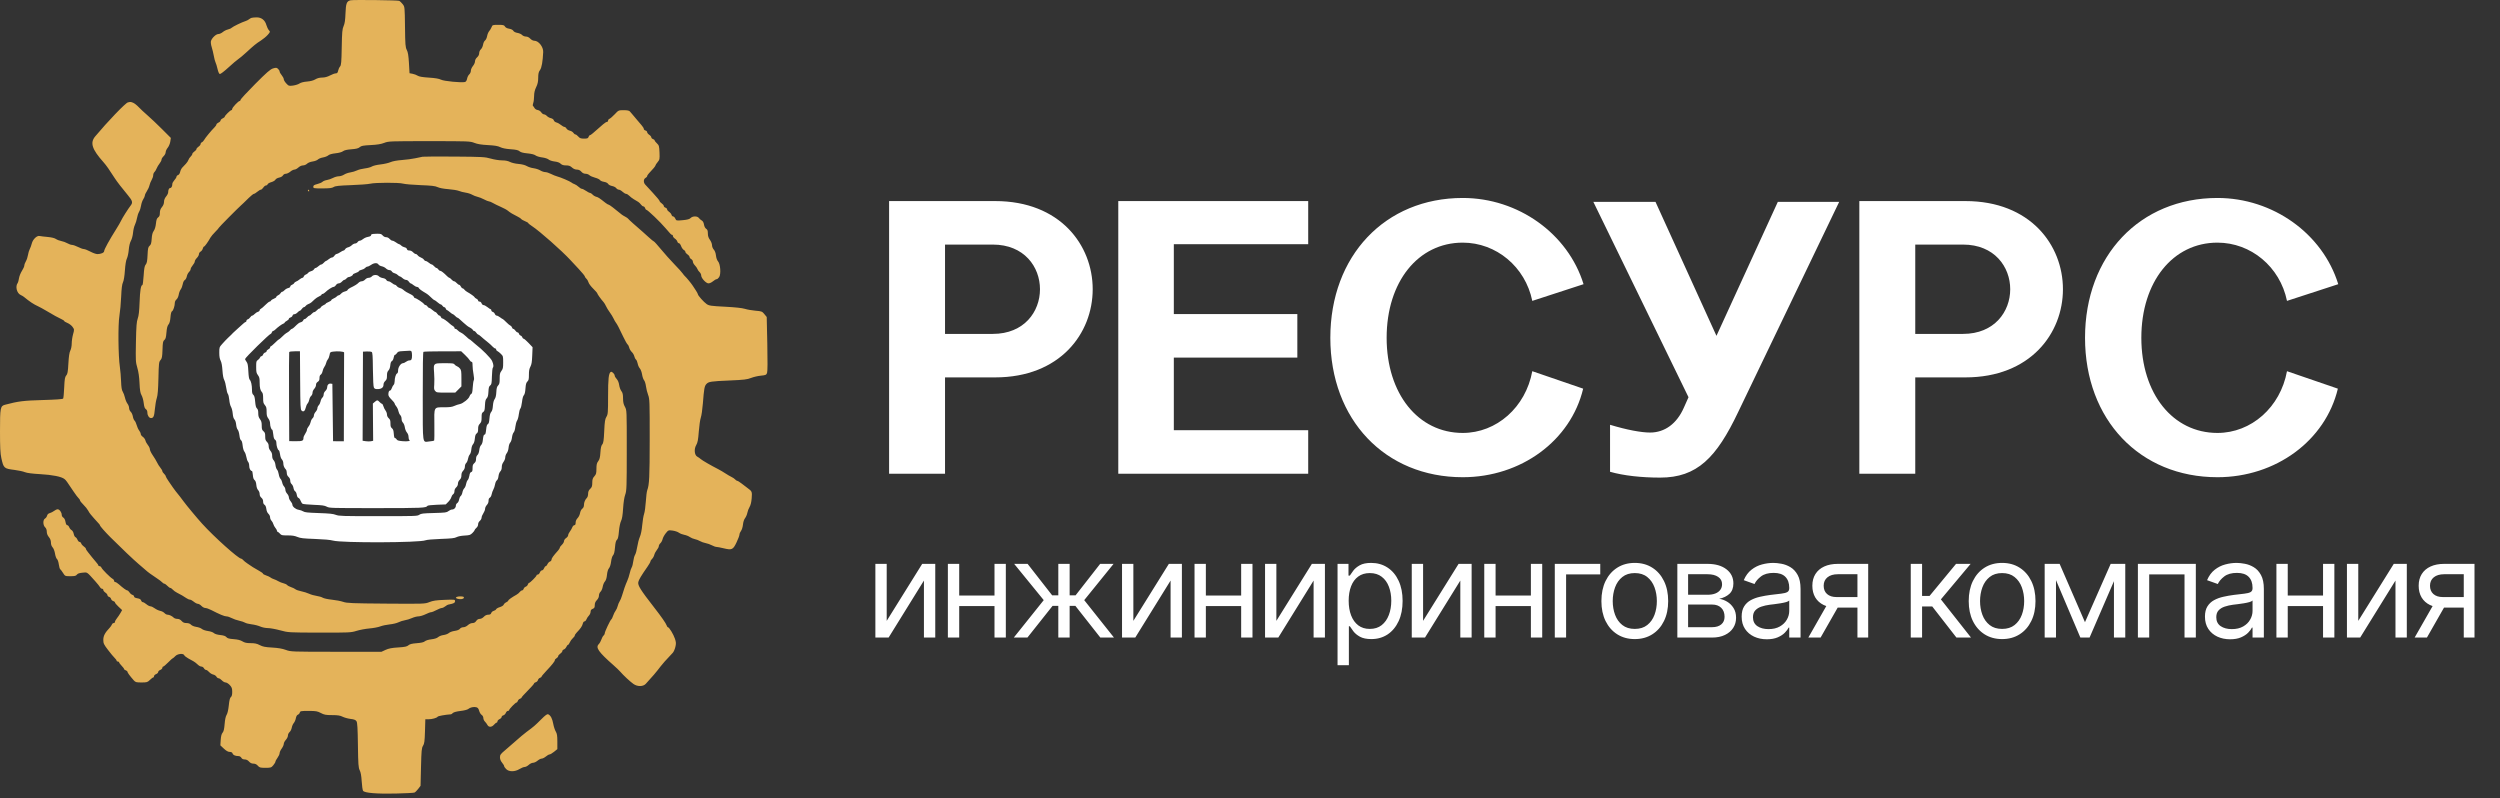 <?xml version="1.0" encoding="UTF-8"?> <svg xmlns="http://www.w3.org/2000/svg" width="166" height="53" viewBox="0 0 166 53" fill="none"><rect x="0" y="0" width="166" height="53" fill="#333333" stroke="none"/><path fill-rule="evenodd" clip-rule="evenodd" d="M23.279 0.019C23.023 0.074 22.965 0.222 22.941 0.887C22.924 1.34 22.89 1.572 22.815 1.733C22.728 1.922 22.709 2.132 22.691 3.135C22.674 4.135 22.656 4.33 22.579 4.416C22.529 4.472 22.472 4.598 22.452 4.695C22.425 4.83 22.388 4.872 22.294 4.872C22.227 4.872 22.055 4.934 21.912 5.011C21.741 5.102 21.563 5.15 21.393 5.15C21.226 5.15 21.065 5.192 20.94 5.268C20.817 5.344 20.617 5.397 20.388 5.415C20.171 5.432 19.973 5.482 19.887 5.543C19.809 5.598 19.617 5.66 19.46 5.681C19.189 5.717 19.167 5.71 19.009 5.54C18.917 5.441 18.842 5.315 18.842 5.259C18.842 5.203 18.78 5.084 18.704 4.993C18.628 4.902 18.566 4.792 18.566 4.747C18.566 4.703 18.518 4.624 18.461 4.571C18.369 4.487 18.327 4.484 18.13 4.543C17.951 4.597 17.707 4.809 16.938 5.583C16.406 6.118 15.971 6.589 15.971 6.63C15.971 6.671 15.946 6.705 15.915 6.705C15.828 6.705 15.419 7.14 15.419 7.233C15.419 7.279 15.393 7.316 15.361 7.316C15.292 7.316 14.922 7.682 14.922 7.75C14.922 7.776 14.86 7.827 14.784 7.862C14.708 7.896 14.646 7.959 14.646 8C14.646 8.042 14.583 8.105 14.508 8.139C14.432 8.174 14.37 8.232 14.37 8.267C14.37 8.302 14.314 8.386 14.245 8.454C14.031 8.666 13.627 9.154 13.557 9.287C13.52 9.357 13.451 9.429 13.405 9.447C13.358 9.465 13.32 9.517 13.32 9.563C13.32 9.609 13.258 9.688 13.182 9.738C13.106 9.788 13.044 9.861 13.044 9.899C13.044 9.938 12.982 10.011 12.906 10.061C12.83 10.111 12.768 10.185 12.768 10.226C12.768 10.266 12.719 10.344 12.659 10.398C12.599 10.453 12.534 10.55 12.514 10.615C12.493 10.68 12.418 10.795 12.346 10.872C12.274 10.948 12.166 11.063 12.105 11.127C12.045 11.191 11.98 11.322 11.961 11.417C11.941 11.518 11.883 11.605 11.823 11.624C11.766 11.642 11.719 11.691 11.719 11.734C11.719 11.776 11.657 11.878 11.581 11.96C11.505 12.043 11.443 12.155 11.443 12.209C11.443 12.363 11.383 12.483 11.305 12.483C11.225 12.483 11.167 12.604 11.167 12.771C11.167 12.833 11.105 12.958 11.029 13.049C10.942 13.153 10.891 13.282 10.891 13.399C10.891 13.517 10.84 13.646 10.753 13.751C10.656 13.866 10.615 13.982 10.615 14.137C10.615 14.298 10.584 14.379 10.502 14.434C10.417 14.492 10.38 14.594 10.355 14.844C10.334 15.048 10.277 15.237 10.208 15.331C10.13 15.438 10.088 15.598 10.072 15.856C10.054 16.145 10.023 16.247 9.935 16.319C9.839 16.398 9.818 16.491 9.798 16.933C9.78 17.332 9.751 17.481 9.676 17.566C9.6 17.652 9.568 17.82 9.538 18.302C9.516 18.646 9.479 18.927 9.456 18.927C9.355 18.927 9.296 19.287 9.269 20.066C9.248 20.655 9.212 20.973 9.146 21.149C9.071 21.35 9.047 21.661 9.026 22.714C9.002 23.942 9.008 24.055 9.118 24.42C9.195 24.676 9.246 25.029 9.264 25.437C9.286 25.916 9.317 26.103 9.398 26.242C9.457 26.342 9.522 26.576 9.543 26.763C9.57 27.005 9.61 27.121 9.684 27.167C9.749 27.208 9.787 27.296 9.787 27.409C9.787 27.587 9.905 27.761 10.025 27.76C10.191 27.758 10.24 27.647 10.283 27.171C10.307 26.899 10.365 26.565 10.412 26.427C10.472 26.25 10.503 25.867 10.52 25.106C10.542 24.12 10.553 24.024 10.658 23.911C10.753 23.807 10.774 23.7 10.79 23.221C10.805 22.741 10.824 22.642 10.913 22.577C10.994 22.518 11.026 22.402 11.052 22.079C11.076 21.785 11.117 21.625 11.188 21.546C11.256 21.47 11.299 21.312 11.319 21.064C11.338 20.83 11.376 20.685 11.422 20.667C11.502 20.636 11.608 20.314 11.608 20.103C11.608 20.031 11.659 19.931 11.721 19.881C11.783 19.83 11.848 19.689 11.867 19.566C11.886 19.444 11.945 19.287 11.999 19.217C12.053 19.148 12.113 18.991 12.134 18.869C12.155 18.742 12.213 18.625 12.27 18.595C12.324 18.565 12.385 18.457 12.404 18.353C12.423 18.249 12.488 18.12 12.549 18.065C12.609 18.01 12.658 17.923 12.658 17.872C12.658 17.82 12.72 17.705 12.796 17.616C12.872 17.528 12.934 17.412 12.934 17.36C12.934 17.308 12.996 17.203 13.072 17.127C13.148 17.05 13.21 16.938 13.21 16.876C13.21 16.815 13.259 16.738 13.32 16.705C13.38 16.673 13.445 16.584 13.464 16.509C13.483 16.433 13.52 16.372 13.547 16.372C13.594 16.372 13.825 16.05 13.975 15.774C14.016 15.699 14.159 15.529 14.293 15.396C14.426 15.264 14.535 15.139 14.535 15.119C14.535 15.089 15.784 13.829 16.032 13.609C16.074 13.572 16.142 13.509 16.182 13.47C16.222 13.431 16.376 13.281 16.524 13.136C16.673 12.99 16.823 12.872 16.858 12.872C16.893 12.872 16.995 12.809 17.085 12.733C17.175 12.656 17.282 12.594 17.321 12.594C17.361 12.594 17.434 12.531 17.484 12.455C17.534 12.379 17.612 12.316 17.658 12.316C17.704 12.316 17.755 12.279 17.773 12.233C17.79 12.188 17.901 12.125 18.018 12.093C18.136 12.061 18.257 11.988 18.287 11.932C18.317 11.875 18.429 11.813 18.536 11.792C18.645 11.772 18.756 11.708 18.788 11.647C18.821 11.586 18.903 11.538 18.978 11.538C19.05 11.538 19.183 11.476 19.274 11.399C19.364 11.323 19.489 11.261 19.551 11.261C19.613 11.261 19.732 11.198 19.813 11.122C19.9 11.041 20.028 10.983 20.12 10.983C20.207 10.983 20.328 10.932 20.389 10.87C20.452 10.807 20.612 10.743 20.757 10.723C20.898 10.703 21.056 10.644 21.109 10.591C21.161 10.538 21.313 10.477 21.445 10.455C21.577 10.433 21.735 10.371 21.796 10.317C21.865 10.255 22.044 10.204 22.277 10.179C22.497 10.157 22.699 10.101 22.774 10.042C22.859 9.976 23.042 9.933 23.334 9.912C23.655 9.888 23.799 9.851 23.887 9.771C23.983 9.683 24.116 9.658 24.612 9.633C25.04 9.612 25.306 9.569 25.512 9.487C25.793 9.376 25.898 9.372 28.505 9.372C31.112 9.372 31.216 9.376 31.498 9.487C31.703 9.569 31.971 9.612 32.397 9.634C32.838 9.656 33.063 9.694 33.215 9.771C33.35 9.839 33.598 9.889 33.906 9.91C34.262 9.933 34.414 9.968 34.498 10.044C34.575 10.114 34.739 10.158 35.022 10.184C35.28 10.208 35.48 10.258 35.558 10.318C35.626 10.371 35.824 10.432 35.999 10.453C36.178 10.475 36.366 10.536 36.428 10.591C36.489 10.646 36.668 10.705 36.825 10.723C37.009 10.743 37.153 10.796 37.226 10.869C37.306 10.95 37.411 10.983 37.585 10.983C37.77 10.983 37.867 11.017 37.979 11.122C38.073 11.209 38.193 11.261 38.303 11.261C38.422 11.261 38.518 11.306 38.599 11.399C38.676 11.489 38.777 11.538 38.881 11.538C38.97 11.538 39.084 11.58 39.135 11.631C39.186 11.682 39.355 11.757 39.51 11.798C39.665 11.838 39.812 11.909 39.838 11.955C39.863 12 39.983 12.054 40.105 12.073C40.234 12.094 40.347 12.15 40.379 12.21C40.408 12.266 40.525 12.329 40.639 12.35C40.752 12.371 40.878 12.435 40.917 12.491C40.957 12.548 41.034 12.594 41.089 12.594C41.143 12.594 41.255 12.656 41.337 12.733C41.419 12.809 41.525 12.872 41.573 12.872C41.621 12.872 41.715 12.928 41.781 12.997C41.848 13.066 41.986 13.172 42.089 13.233C42.191 13.294 42.322 13.372 42.379 13.406C42.435 13.441 42.519 13.522 42.564 13.587C42.609 13.652 42.68 13.705 42.722 13.705C42.764 13.705 42.814 13.755 42.833 13.816C42.852 13.877 42.888 13.927 42.911 13.927C42.994 13.927 43.833 14.728 44.186 15.145C44.529 15.55 44.573 15.594 44.632 15.594C44.66 15.594 44.683 15.631 44.683 15.676C44.683 15.721 44.742 15.797 44.815 15.845C44.888 15.893 44.96 15.981 44.975 16.041C44.991 16.101 45.038 16.149 45.081 16.149C45.123 16.149 45.189 16.237 45.227 16.344C45.266 16.451 45.345 16.564 45.404 16.596C45.463 16.627 45.511 16.687 45.511 16.728C45.511 16.77 45.573 16.844 45.649 16.894C45.725 16.944 45.787 17.021 45.787 17.065C45.787 17.11 45.837 17.172 45.898 17.205C45.958 17.238 46.008 17.315 46.008 17.376C46.008 17.438 46.068 17.548 46.142 17.622C46.215 17.696 46.29 17.805 46.309 17.863C46.327 17.921 46.391 18.013 46.451 18.067C46.511 18.122 46.56 18.223 46.56 18.292C46.56 18.47 46.881 18.816 47.045 18.816C47.119 18.816 47.253 18.754 47.343 18.677C47.433 18.601 47.542 18.538 47.584 18.538C47.627 18.538 47.703 18.475 47.753 18.398C47.883 18.198 47.835 17.528 47.678 17.355C47.613 17.283 47.556 17.123 47.54 16.965C47.522 16.8 47.467 16.65 47.395 16.573C47.33 16.503 47.278 16.374 47.278 16.282C47.278 16.19 47.216 16.031 47.14 15.927C47.043 15.795 47.002 15.668 47.002 15.5C47.002 15.321 46.974 15.244 46.89 15.192C46.824 15.15 46.764 15.036 46.745 14.911C46.723 14.777 46.669 14.678 46.594 14.639C46.53 14.604 46.445 14.53 46.405 14.474C46.309 14.337 45.989 14.338 45.858 14.476C45.787 14.552 45.642 14.591 45.333 14.62C44.911 14.658 44.905 14.657 44.84 14.515C44.805 14.436 44.74 14.372 44.696 14.372C44.653 14.372 44.605 14.323 44.589 14.263C44.574 14.204 44.501 14.115 44.428 14.068C44.356 14.02 44.296 13.945 44.296 13.902C44.296 13.859 44.247 13.808 44.186 13.788C44.125 13.769 44.075 13.718 44.075 13.675C44.075 13.632 44.013 13.556 43.937 13.505C43.861 13.455 43.799 13.386 43.799 13.351C43.799 13.317 43.601 13.076 43.359 12.816C43.118 12.556 42.882 12.3 42.835 12.247C42.715 12.109 42.728 11.887 42.861 11.816C42.921 11.783 42.971 11.729 42.971 11.695C42.971 11.661 43.022 11.581 43.083 11.516C43.36 11.228 43.523 11.031 43.523 10.985C43.523 10.958 43.588 10.858 43.667 10.764C43.801 10.604 43.809 10.561 43.791 10.126C43.773 9.701 43.758 9.648 43.62 9.519C43.536 9.441 43.468 9.352 43.468 9.323C43.468 9.293 43.418 9.252 43.358 9.233C43.297 9.213 43.247 9.162 43.247 9.119C43.247 9.076 43.185 9 43.109 8.95C43.033 8.9 42.971 8.822 42.971 8.777C42.971 8.732 42.921 8.682 42.861 8.666C42.8 8.65 42.75 8.602 42.75 8.559C42.75 8.517 42.682 8.405 42.598 8.312C42.515 8.219 42.384 8.066 42.309 7.973C42.233 7.88 42.108 7.732 42.032 7.643C41.956 7.555 41.862 7.445 41.823 7.399C41.774 7.342 41.645 7.316 41.412 7.316C41.077 7.316 41.068 7.32 40.821 7.584C40.682 7.731 40.526 7.867 40.473 7.887C40.419 7.907 40.376 7.962 40.376 8.009C40.376 8.056 40.342 8.094 40.301 8.094C40.26 8.094 40.142 8.169 40.039 8.26C39.936 8.351 39.777 8.49 39.686 8.568C39.595 8.647 39.45 8.772 39.365 8.847C39.28 8.922 39.189 8.983 39.162 8.983C39.135 8.983 39.098 9.033 39.078 9.094C39.05 9.184 38.995 9.205 38.781 9.205C38.57 9.205 38.495 9.178 38.398 9.066C38.333 8.99 38.247 8.927 38.209 8.927C38.17 8.927 38.109 8.879 38.073 8.821C38.037 8.763 37.931 8.698 37.838 8.678C37.745 8.657 37.644 8.592 37.613 8.534C37.582 8.475 37.522 8.427 37.48 8.427C37.437 8.427 37.333 8.369 37.247 8.297C37.161 8.225 37.025 8.15 36.945 8.131C36.865 8.111 36.788 8.048 36.773 7.989C36.757 7.927 36.676 7.868 36.578 7.847C36.487 7.826 36.368 7.761 36.315 7.702C36.261 7.642 36.175 7.594 36.122 7.594C36.07 7.594 35.987 7.533 35.939 7.459C35.89 7.384 35.785 7.316 35.703 7.306C35.622 7.296 35.528 7.238 35.495 7.177C35.462 7.116 35.415 7.052 35.391 7.034C35.367 7.016 35.373 6.933 35.404 6.85C35.436 6.766 35.463 6.556 35.464 6.382C35.465 6.162 35.506 5.982 35.601 5.788C35.701 5.583 35.737 5.419 35.737 5.161C35.738 4.889 35.765 4.775 35.859 4.647C35.966 4.501 36.039 4.087 36.068 3.455C36.084 3.116 35.762 2.705 35.48 2.705C35.398 2.705 35.282 2.646 35.209 2.566C35.129 2.48 35.02 2.427 34.921 2.427C34.833 2.427 34.719 2.38 34.667 2.323C34.615 2.265 34.476 2.203 34.357 2.184C34.228 2.163 34.118 2.107 34.085 2.045C34.052 1.984 33.941 1.928 33.809 1.907C33.67 1.884 33.566 1.83 33.529 1.76C33.479 1.666 33.413 1.65 33.084 1.65C32.714 1.65 32.696 1.656 32.641 1.802C32.609 1.886 32.538 2.005 32.483 2.066C32.428 2.127 32.366 2.276 32.344 2.398C32.323 2.519 32.261 2.649 32.207 2.687C32.153 2.725 32.093 2.851 32.075 2.967C32.056 3.083 31.991 3.221 31.93 3.274C31.866 3.329 31.818 3.439 31.818 3.528C31.818 3.626 31.766 3.73 31.68 3.806C31.598 3.877 31.541 3.986 31.541 4.072C31.541 4.152 31.479 4.291 31.403 4.382C31.328 4.473 31.265 4.614 31.265 4.697C31.265 4.779 31.217 4.889 31.158 4.939C31.099 4.99 31.035 5.119 31.015 5.224C30.992 5.347 30.941 5.427 30.874 5.445C30.649 5.504 29.473 5.39 29.281 5.29C29.153 5.224 28.896 5.18 28.481 5.154C28.064 5.128 27.826 5.087 27.732 5.026C27.656 4.976 27.503 4.919 27.393 4.899L27.193 4.862L27.154 4.186C27.125 3.691 27.087 3.459 27.011 3.316C26.919 3.144 26.905 2.966 26.892 1.786C26.876 0.456 26.875 0.45 26.738 0.276C26.662 0.18 26.562 0.082 26.517 0.058C26.429 0.012 23.48 -0.023 23.279 0.019ZM16.689 1.189C16.643 1.206 16.568 1.251 16.523 1.289C16.477 1.327 16.378 1.377 16.302 1.4C16.079 1.466 15.461 1.765 15.382 1.845C15.342 1.885 15.228 1.936 15.129 1.958C15.03 1.979 14.879 2.057 14.793 2.129C14.707 2.201 14.574 2.261 14.498 2.261C14.339 2.261 14.055 2.535 14.005 2.737C13.987 2.808 14.011 2.986 14.058 3.133C14.105 3.28 14.168 3.543 14.199 3.719C14.23 3.895 14.281 4.088 14.313 4.148C14.345 4.207 14.404 4.401 14.444 4.578C14.488 4.774 14.548 4.906 14.598 4.915C14.642 4.924 14.901 4.726 15.173 4.476C15.445 4.226 15.735 3.98 15.817 3.929C15.9 3.878 16.142 3.675 16.355 3.479C16.862 3.011 16.992 2.905 17.327 2.69C17.481 2.591 17.685 2.421 17.78 2.312C17.947 2.12 17.95 2.11 17.854 2.006C17.8 1.948 17.726 1.795 17.69 1.668C17.597 1.334 17.358 1.148 17.029 1.154C16.887 1.156 16.734 1.172 16.689 1.189ZM8.489 6.8C8.329 6.839 7.139 8.078 6.322 9.056C5.967 9.481 6.103 9.907 6.869 10.768C7.055 10.976 7.259 11.266 7.628 11.844C7.76 12.052 8.132 12.532 8.51 12.985C8.792 13.323 8.827 13.45 8.687 13.632C8.505 13.868 8.111 14.49 8.035 14.663C7.997 14.747 7.861 14.985 7.73 15.191C7.26 15.938 6.915 16.565 6.915 16.676C6.915 16.778 6.702 16.872 6.469 16.872C6.379 16.872 6.166 16.797 5.996 16.705C5.825 16.613 5.633 16.538 5.569 16.538C5.505 16.538 5.33 16.476 5.181 16.399C5.031 16.323 4.852 16.261 4.783 16.261C4.714 16.261 4.576 16.212 4.475 16.154C4.375 16.095 4.193 16.028 4.072 16.006C3.95 15.984 3.789 15.922 3.713 15.868C3.628 15.808 3.415 15.757 3.161 15.734C2.933 15.714 2.695 15.685 2.631 15.67C2.455 15.627 2.18 15.89 2.111 16.167C2.079 16.295 2.018 16.464 1.974 16.543C1.931 16.623 1.878 16.798 1.858 16.932C1.838 17.067 1.775 17.255 1.718 17.35C1.661 17.446 1.615 17.573 1.615 17.633C1.615 17.692 1.543 17.852 1.456 17.987C1.369 18.122 1.281 18.344 1.26 18.48C1.24 18.616 1.203 18.753 1.178 18.785C1.002 19.012 1.112 19.467 1.371 19.586C1.447 19.621 1.539 19.674 1.575 19.704C1.987 20.042 2.218 20.195 2.548 20.348C2.651 20.396 2.869 20.515 3.033 20.612C3.576 20.935 3.849 21.085 4.058 21.18C4.172 21.231 4.265 21.292 4.265 21.316C4.265 21.34 4.362 21.398 4.48 21.446C4.599 21.494 4.75 21.611 4.818 21.706C4.938 21.875 4.938 21.886 4.851 22.198C4.802 22.374 4.762 22.649 4.762 22.809C4.762 22.972 4.722 23.177 4.67 23.277C4.607 23.399 4.566 23.669 4.541 24.135C4.511 24.693 4.485 24.836 4.398 24.932C4.311 25.03 4.288 25.164 4.263 25.724C4.247 26.096 4.216 26.428 4.195 26.463C4.168 26.505 3.729 26.538 2.844 26.562C1.566 26.598 1.217 26.641 0.338 26.874C0.021 26.958 0 27.066 2.80415e-06 28.635C-0 29.702 0.02 30.102 0.089 30.417C0.239 31.093 0.264 31.115 0.967 31.203C1.227 31.236 1.535 31.302 1.65 31.351C1.786 31.408 2.144 31.454 2.662 31.483C3.484 31.527 4.096 31.651 4.286 31.812C4.391 31.9 4.42 31.941 4.881 32.631C5.022 32.842 5.177 33.049 5.226 33.089C5.274 33.13 5.314 33.192 5.314 33.228C5.314 33.264 5.416 33.392 5.54 33.513C5.664 33.634 5.803 33.808 5.85 33.899C5.897 33.991 5.976 34.11 6.025 34.163C6.074 34.216 6.177 34.336 6.253 34.428C6.329 34.521 6.447 34.651 6.515 34.717C6.583 34.782 6.639 34.857 6.639 34.882C6.639 34.933 6.983 35.325 7.334 35.675C8.066 36.404 8.866 37.164 9.203 37.45C9.416 37.63 9.62 37.805 9.655 37.839C9.796 37.971 10.05 38.159 10.368 38.365C10.552 38.484 10.735 38.622 10.775 38.671C10.816 38.72 10.879 38.76 10.916 38.76C10.952 38.76 11.04 38.823 11.112 38.899C11.183 38.976 11.271 39.038 11.306 39.038C11.342 39.038 11.418 39.09 11.475 39.154C11.532 39.218 11.654 39.306 11.746 39.351C11.977 39.465 12.219 39.605 12.38 39.719C12.455 39.772 12.559 39.816 12.611 39.816C12.662 39.816 12.778 39.879 12.869 39.955C12.959 40.031 13.081 40.094 13.139 40.094C13.198 40.094 13.304 40.156 13.376 40.233C13.447 40.309 13.563 40.371 13.634 40.371C13.704 40.371 13.88 40.432 14.024 40.506C14.592 40.798 14.902 40.927 15.034 40.927C15.11 40.927 15.265 40.977 15.38 41.039C15.494 41.101 15.717 41.179 15.875 41.213C16.033 41.247 16.213 41.307 16.274 41.347C16.335 41.386 16.534 41.436 16.716 41.457C16.898 41.478 17.152 41.543 17.279 41.6C17.406 41.658 17.634 41.705 17.784 41.705C17.934 41.705 18.302 41.771 18.601 41.853C19.143 42 19.154 42.001 21.216 42.006C23.196 42.01 23.304 42.005 23.673 41.889C23.886 41.823 24.271 41.751 24.529 41.729C24.787 41.708 25.11 41.647 25.247 41.594C25.384 41.541 25.666 41.481 25.875 41.46C26.083 41.44 26.344 41.377 26.454 41.322C26.565 41.266 26.757 41.205 26.883 41.185C27.008 41.166 27.219 41.101 27.352 41.04C27.485 40.979 27.68 40.928 27.787 40.927C27.893 40.925 28.104 40.862 28.256 40.787C28.408 40.712 28.574 40.65 28.626 40.65C28.677 40.65 28.837 40.587 28.979 40.51C29.122 40.434 29.282 40.371 29.334 40.371C29.386 40.371 29.492 40.322 29.569 40.26C29.646 40.199 29.73 40.149 29.756 40.149C29.781 40.149 29.895 40.123 30.009 40.091C30.163 40.048 30.216 40.004 30.216 39.918C30.216 39.806 30.197 39.804 29.512 39.831C28.964 39.852 28.742 39.885 28.509 39.98C28.213 40.099 28.174 40.1 25.638 40.081C23.365 40.063 23.034 40.05 22.79 39.964C22.638 39.911 22.299 39.845 22.036 39.819C21.773 39.792 21.5 39.733 21.429 39.688C21.357 39.643 21.175 39.589 21.023 39.568C20.871 39.547 20.648 39.483 20.526 39.425C20.404 39.368 20.169 39.294 20.004 39.261C19.838 39.228 19.664 39.168 19.617 39.127C19.57 39.086 19.441 39.023 19.329 38.987C19.218 38.951 19.098 38.887 19.063 38.844C19.029 38.802 18.921 38.751 18.824 38.73C18.728 38.71 18.574 38.648 18.483 38.594C18.392 38.54 18.255 38.477 18.179 38.455C18.103 38.432 18.004 38.383 17.959 38.344C17.913 38.306 17.782 38.244 17.669 38.208C17.555 38.171 17.462 38.118 17.462 38.09C17.462 38.063 17.344 37.977 17.199 37.899C17.055 37.821 16.873 37.714 16.794 37.662C16.715 37.609 16.553 37.501 16.434 37.421C16.315 37.341 16.184 37.235 16.143 37.185C16.101 37.135 16.044 37.094 16.014 37.094C15.827 37.094 14.224 35.658 13.418 34.769C13.089 34.407 12.361 33.531 12.185 33.286C12.096 33.163 11.993 33.025 11.956 32.981C11.741 32.72 11.565 32.493 11.484 32.372C11.433 32.295 11.304 32.108 11.197 31.955C11.09 31.802 11.003 31.65 11.002 31.616C11.002 31.583 10.952 31.51 10.891 31.455C10.83 31.4 10.78 31.323 10.78 31.284C10.78 31.245 10.721 31.143 10.649 31.056C10.576 30.969 10.476 30.811 10.427 30.704C10.377 30.598 10.25 30.386 10.144 30.233C10.039 30.081 9.952 29.902 9.952 29.835C9.952 29.768 9.894 29.643 9.823 29.556C9.751 29.47 9.676 29.331 9.656 29.247C9.636 29.164 9.557 29.055 9.482 29.005C9.407 28.955 9.345 28.871 9.345 28.817C9.345 28.764 9.298 28.659 9.24 28.585C9.182 28.512 9.107 28.349 9.074 28.223C9.04 28.098 8.978 27.966 8.935 27.93C8.892 27.895 8.84 27.769 8.821 27.651C8.801 27.533 8.737 27.393 8.678 27.34C8.62 27.287 8.572 27.175 8.572 27.093C8.572 27.01 8.523 26.88 8.463 26.803C8.404 26.727 8.329 26.547 8.297 26.403C8.265 26.26 8.198 26.08 8.148 26.004C8.084 25.906 8.053 25.707 8.04 25.327C8.03 25.03 7.994 24.601 7.96 24.372C7.85 23.627 7.831 21.561 7.929 20.972C7.976 20.688 8.029 20.108 8.046 19.685C8.069 19.149 8.105 18.864 8.165 18.747C8.217 18.645 8.268 18.335 8.293 17.96C8.32 17.572 8.369 17.276 8.425 17.166C8.475 17.07 8.531 16.808 8.55 16.584C8.571 16.335 8.628 16.102 8.695 15.983C8.756 15.876 8.818 15.638 8.834 15.455C8.85 15.272 8.906 15.034 8.959 14.927C9.012 14.82 9.074 14.62 9.096 14.483C9.118 14.345 9.18 14.158 9.234 14.066C9.288 13.975 9.348 13.787 9.367 13.649C9.387 13.511 9.452 13.323 9.512 13.232C9.571 13.141 9.62 13.026 9.621 12.977C9.621 12.928 9.681 12.799 9.753 12.691C9.826 12.583 9.903 12.411 9.925 12.308C9.947 12.206 10.011 12.044 10.069 11.948C10.126 11.853 10.173 11.713 10.173 11.636C10.173 11.559 10.208 11.467 10.25 11.432C10.292 11.397 10.359 11.288 10.398 11.189C10.437 11.091 10.527 10.94 10.597 10.854C10.668 10.767 10.725 10.653 10.725 10.599C10.725 10.546 10.787 10.444 10.863 10.372C10.939 10.3 11.001 10.18 11.001 10.106C11.001 10.032 11.062 9.899 11.136 9.81C11.21 9.721 11.287 9.539 11.307 9.404L11.344 9.158L10.76 8.574C10.439 8.253 10.004 7.841 9.794 7.659C9.583 7.477 9.315 7.227 9.199 7.103C9.082 6.979 8.916 6.851 8.831 6.819C8.667 6.758 8.665 6.758 8.489 6.8ZM28.063 10.407C27.987 10.421 27.763 10.467 27.566 10.51C27.369 10.553 26.971 10.605 26.683 10.626C26.366 10.649 26.067 10.705 25.928 10.767C25.802 10.823 25.502 10.892 25.261 10.919C25.02 10.946 24.763 11.008 24.689 11.057C24.615 11.106 24.406 11.162 24.224 11.183C24.043 11.204 23.807 11.264 23.701 11.317C23.595 11.369 23.395 11.429 23.258 11.449C23.121 11.469 22.935 11.535 22.844 11.595C22.754 11.655 22.597 11.704 22.497 11.705C22.397 11.705 22.223 11.754 22.111 11.814C21.998 11.874 21.814 11.938 21.701 11.955C21.588 11.973 21.457 12.026 21.411 12.073C21.364 12.12 21.208 12.188 21.064 12.223C20.86 12.274 20.802 12.313 20.802 12.399C20.802 12.504 20.839 12.511 21.41 12.51C21.875 12.51 22.049 12.489 22.155 12.419C22.263 12.348 22.509 12.322 23.308 12.293C23.866 12.274 24.437 12.231 24.578 12.198C24.927 12.117 26.489 12.114 26.765 12.193C26.887 12.229 27.409 12.273 27.925 12.293C28.653 12.32 28.907 12.35 29.057 12.425C29.172 12.482 29.459 12.537 29.769 12.56C30.054 12.582 30.37 12.634 30.471 12.676C30.571 12.719 30.773 12.77 30.918 12.791C31.064 12.812 31.257 12.874 31.348 12.928C31.439 12.982 31.599 13.044 31.702 13.067C31.806 13.089 32.002 13.166 32.139 13.239C32.275 13.312 32.423 13.372 32.468 13.372C32.513 13.372 32.627 13.419 32.722 13.476C32.817 13.533 33.056 13.65 33.253 13.736C33.451 13.821 33.665 13.939 33.73 13.997C33.852 14.105 34.085 14.245 34.395 14.396C34.492 14.443 34.587 14.508 34.607 14.54C34.627 14.572 34.74 14.638 34.859 14.686C34.978 14.733 35.075 14.791 35.075 14.813C35.075 14.835 35.199 14.934 35.35 15.032C35.825 15.342 37.294 16.64 37.859 17.25C37.953 17.351 38.209 17.626 38.429 17.861C38.648 18.096 38.829 18.316 38.829 18.349C38.83 18.383 38.877 18.453 38.935 18.506C38.993 18.559 39.057 18.669 39.078 18.75C39.098 18.831 39.237 19.018 39.386 19.164C39.536 19.311 39.658 19.451 39.658 19.477C39.658 19.523 39.905 19.868 40.074 20.057C40.124 20.113 40.2 20.238 40.242 20.335C40.285 20.431 40.394 20.61 40.485 20.733C40.577 20.855 40.691 21.043 40.74 21.149C40.789 21.256 40.86 21.381 40.898 21.427C40.976 21.522 41.103 21.766 41.394 22.381C41.505 22.615 41.63 22.835 41.672 22.871C41.715 22.906 41.765 23.005 41.783 23.091C41.802 23.176 41.877 23.303 41.95 23.372C42.022 23.44 42.097 23.567 42.116 23.652C42.135 23.738 42.185 23.838 42.228 23.873C42.271 23.909 42.322 24.03 42.342 24.141C42.361 24.253 42.425 24.396 42.483 24.461C42.541 24.525 42.609 24.706 42.634 24.864C42.658 25.021 42.718 25.194 42.766 25.247C42.814 25.301 42.871 25.482 42.892 25.65C42.914 25.818 42.979 26.078 43.037 26.228C43.135 26.483 43.142 26.672 43.14 29.175C43.138 31.7 43.114 32.187 42.977 32.551C42.945 32.634 42.903 32.972 42.883 33.301C42.863 33.63 42.811 33.999 42.768 34.122C42.725 34.244 42.669 34.581 42.643 34.872C42.616 35.192 42.554 35.498 42.486 35.649C42.425 35.787 42.347 36.082 42.314 36.304C42.28 36.527 42.215 36.768 42.169 36.839C42.122 36.91 42.069 37.103 42.05 37.267C42.031 37.432 41.983 37.616 41.944 37.677C41.905 37.738 41.846 37.913 41.813 38.066C41.78 38.219 41.707 38.444 41.651 38.566C41.54 38.807 41.396 39.214 41.295 39.569C41.26 39.692 41.192 39.855 41.142 39.931C41.093 40.006 41.036 40.147 41.014 40.245C40.993 40.342 40.931 40.479 40.877 40.55C40.823 40.62 40.748 40.77 40.711 40.885C40.674 40.999 40.621 41.106 40.593 41.124C40.524 41.167 40.155 41.947 40.155 42.051C40.155 42.098 40.119 42.166 40.075 42.203C40.031 42.239 39.966 42.358 39.931 42.466C39.895 42.574 39.817 42.712 39.756 42.773C39.533 42.998 39.741 43.294 40.744 44.177C40.918 44.33 41.111 44.514 41.173 44.587C41.398 44.848 41.831 45.252 42.06 45.414C42.325 45.602 42.698 45.599 42.877 45.409C43.268 44.992 43.608 44.592 43.855 44.259C43.973 44.099 44.195 43.85 44.674 43.344C44.731 43.283 44.808 43.111 44.843 42.962C44.898 42.736 44.894 42.648 44.816 42.413C44.72 42.121 44.433 41.649 44.351 41.649C44.325 41.649 44.286 41.593 44.264 41.524C44.223 41.393 43.913 40.948 43.428 40.325C42.521 39.16 42.34 38.868 42.383 38.651C42.413 38.499 42.578 38.222 42.997 37.622C43.103 37.469 43.191 37.313 43.191 37.276C43.192 37.239 43.24 37.164 43.298 37.11C43.356 37.055 43.422 36.935 43.444 36.844C43.467 36.752 43.543 36.606 43.614 36.52C43.686 36.434 43.744 36.319 43.744 36.265C43.744 36.211 43.792 36.123 43.851 36.069C43.91 36.015 43.976 35.893 43.996 35.798C44.017 35.703 44.112 35.528 44.206 35.41C44.375 35.199 44.384 35.195 44.655 35.23C44.807 35.249 44.996 35.312 45.076 35.37C45.155 35.428 45.316 35.491 45.434 35.512C45.553 35.532 45.717 35.597 45.8 35.656C45.884 35.715 46.033 35.778 46.132 35.797C46.231 35.815 46.386 35.874 46.477 35.928C46.568 35.981 46.739 36.042 46.858 36.063C46.975 36.084 47.161 36.15 47.271 36.209C47.38 36.268 47.516 36.316 47.573 36.316C47.63 36.316 47.845 36.357 48.051 36.407C48.595 36.539 48.673 36.504 48.905 36.018C49.012 35.794 49.1 35.56 49.1 35.498C49.1 35.437 49.146 35.327 49.203 35.254C49.259 35.181 49.317 34.993 49.332 34.836C49.348 34.666 49.405 34.492 49.472 34.406C49.534 34.326 49.602 34.167 49.623 34.053C49.644 33.938 49.711 33.763 49.771 33.664C49.843 33.547 49.892 33.341 49.912 33.078C49.945 32.643 49.937 32.624 49.628 32.399C49.544 32.338 49.373 32.207 49.246 32.108C49.12 32.009 48.989 31.928 48.955 31.928C48.921 31.927 48.861 31.888 48.821 31.841C48.782 31.793 48.673 31.718 48.58 31.674C48.486 31.63 48.298 31.52 48.161 31.43C48.025 31.34 47.813 31.216 47.692 31.154C47.2 30.902 46.636 30.577 46.532 30.484C46.472 30.43 46.368 30.357 46.301 30.323C46.111 30.224 46.072 29.821 46.227 29.556C46.323 29.393 46.359 29.207 46.4 28.652C46.429 28.269 46.489 27.855 46.533 27.733C46.578 27.61 46.64 27.186 46.671 26.788C46.748 25.799 46.777 25.64 46.901 25.503C47.05 25.339 47.201 25.316 48.465 25.263C49.395 25.224 49.617 25.197 49.869 25.096C50.033 25.031 50.328 24.962 50.522 24.944C50.838 24.914 50.882 24.895 50.932 24.766C50.968 24.672 50.974 24.004 50.949 22.835L50.91 21.048L50.753 20.857C50.606 20.677 50.571 20.664 50.166 20.631C49.929 20.611 49.611 20.556 49.459 20.507C49.284 20.451 48.801 20.4 48.142 20.366C47.206 20.318 47.083 20.3 46.92 20.189C46.732 20.06 46.339 19.619 46.339 19.535C46.339 19.509 46.277 19.393 46.2 19.277C46.124 19.161 46.031 19.019 45.993 18.962C45.896 18.812 45.568 18.414 45.486 18.346C45.448 18.314 45.377 18.228 45.328 18.155C45.28 18.081 45.031 17.806 44.776 17.544C44.521 17.281 44.121 16.835 43.889 16.552C43.656 16.27 43.447 16.038 43.425 16.038C43.403 16.038 43.236 15.902 43.054 15.735C42.872 15.569 42.698 15.412 42.667 15.386C42.221 15.006 41.725 14.56 41.71 14.525C41.7 14.501 41.615 14.441 41.522 14.392C41.429 14.344 41.325 14.282 41.292 14.254C40.805 13.851 40.466 13.594 40.421 13.594C40.39 13.594 40.293 13.538 40.205 13.469C39.794 13.146 39.722 13.098 39.589 13.065C39.51 13.045 39.403 12.981 39.35 12.922C39.297 12.864 39.225 12.816 39.188 12.816C39.151 12.816 39.03 12.754 38.918 12.677C38.806 12.601 38.68 12.538 38.637 12.538C38.594 12.538 38.493 12.477 38.413 12.401C38.332 12.326 38.212 12.248 38.147 12.228C38.082 12.208 37.992 12.16 37.947 12.121C37.85 12.04 37.222 11.771 36.98 11.709C36.889 11.686 36.71 11.613 36.582 11.547C36.454 11.481 36.283 11.427 36.202 11.427C36.121 11.427 35.974 11.377 35.876 11.316C35.777 11.255 35.576 11.189 35.428 11.17C35.279 11.151 35.076 11.085 34.975 11.024C34.863 10.957 34.649 10.903 34.423 10.885C34.22 10.869 33.967 10.809 33.861 10.752C33.735 10.685 33.554 10.649 33.333 10.649C33.148 10.649 32.812 10.596 32.587 10.531C32.207 10.421 32.029 10.411 30.189 10.397C29.095 10.389 28.139 10.393 28.063 10.407ZM20.443 12.649C20.443 12.68 20.47 12.705 20.502 12.705C20.534 12.705 20.545 12.68 20.526 12.649C20.507 12.619 20.481 12.594 20.468 12.594C20.454 12.594 20.443 12.619 20.443 12.649ZM40.554 24.695C40.415 24.785 40.376 25.141 40.376 26.309C40.376 27.401 40.367 27.512 40.266 27.677C40.175 27.825 40.149 27.994 40.12 28.628C40.092 29.25 40.067 29.421 39.989 29.511C39.921 29.588 39.884 29.749 39.867 30.046C39.847 30.37 39.813 30.507 39.722 30.623C39.629 30.743 39.603 30.851 39.603 31.126C39.603 31.423 39.582 31.5 39.465 31.627C39.356 31.745 39.327 31.835 39.327 32.054C39.327 32.278 39.3 32.356 39.189 32.46C39.093 32.55 39.051 32.647 39.051 32.782C39.051 32.888 39.017 33.008 38.977 33.049C38.85 33.176 38.775 33.357 38.775 33.532C38.775 33.637 38.733 33.728 38.662 33.778C38.599 33.823 38.535 33.948 38.516 34.065C38.497 34.179 38.424 34.331 38.352 34.403C38.273 34.483 38.222 34.599 38.222 34.702C38.222 34.817 38.195 34.872 38.138 34.872C38.092 34.872 38.029 34.937 37.999 35.017C37.969 35.097 37.895 35.225 37.835 35.302C37.775 35.379 37.726 35.486 37.726 35.539C37.726 35.593 37.663 35.678 37.588 35.728C37.512 35.778 37.45 35.869 37.45 35.931C37.45 35.993 37.387 36.102 37.312 36.172C37.236 36.243 37.173 36.328 37.173 36.362C37.173 36.396 37.122 36.48 37.06 36.55C36.74 36.907 36.621 37.072 36.621 37.158C36.621 37.21 36.575 37.268 36.519 37.286C36.463 37.303 36.389 37.38 36.355 37.456C36.321 37.532 36.266 37.594 36.235 37.594C36.203 37.594 36.153 37.656 36.124 37.733C36.096 37.809 36.033 37.872 35.986 37.872C35.939 37.872 35.877 37.934 35.848 38.01C35.819 38.087 35.758 38.149 35.712 38.149C35.665 38.149 35.627 38.174 35.627 38.205C35.627 38.27 35.193 38.705 35.128 38.705C35.103 38.705 35.067 38.754 35.048 38.813C35.03 38.873 34.967 38.937 34.91 38.955C34.852 38.973 34.789 39.037 34.771 39.097C34.752 39.156 34.702 39.205 34.66 39.205C34.619 39.205 34.552 39.251 34.513 39.307C34.473 39.363 34.377 39.444 34.299 39.487C33.99 39.659 33.75 39.83 33.75 39.878C33.75 39.906 33.688 39.958 33.613 39.992C33.538 40.027 33.463 40.097 33.446 40.149C33.43 40.201 33.316 40.274 33.194 40.311C33.072 40.347 32.958 40.412 32.943 40.453C32.927 40.494 32.855 40.543 32.783 40.561C32.712 40.579 32.637 40.644 32.618 40.705C32.593 40.783 32.535 40.816 32.419 40.816C32.314 40.816 32.207 40.867 32.126 40.955C32.053 41.035 31.937 41.094 31.854 41.094C31.761 41.094 31.677 41.143 31.619 41.233C31.558 41.327 31.478 41.371 31.372 41.371C31.282 41.371 31.153 41.43 31.067 41.51C30.982 41.59 30.852 41.649 30.764 41.649C30.677 41.649 30.578 41.694 30.537 41.752C30.492 41.815 30.362 41.868 30.192 41.891C30.042 41.911 29.868 41.974 29.805 42.032C29.743 42.088 29.584 42.149 29.452 42.165C29.32 42.182 29.158 42.245 29.093 42.304C29.018 42.373 28.853 42.426 28.645 42.45C28.457 42.471 28.271 42.527 28.212 42.581C28.141 42.646 27.97 42.686 27.673 42.708C27.353 42.732 27.207 42.769 27.12 42.847C27.027 42.932 26.885 42.962 26.44 42.99C26.027 43.015 25.805 43.058 25.604 43.151L25.33 43.278L22.32 43.278C19.351 43.277 19.307 43.275 18.98 43.154C18.754 43.07 18.464 43.02 18.07 42.998C17.61 42.972 17.44 42.938 17.247 42.835C17.064 42.737 16.915 42.705 16.645 42.705C16.376 42.705 16.24 42.675 16.096 42.586C15.966 42.505 15.779 42.458 15.512 42.439C15.216 42.417 15.098 42.385 15.034 42.305C14.976 42.233 14.847 42.189 14.623 42.166C14.425 42.145 14.26 42.094 14.201 42.036C14.149 41.983 13.972 41.921 13.809 41.9C13.647 41.878 13.464 41.816 13.403 41.761C13.342 41.707 13.178 41.646 13.037 41.626C12.891 41.605 12.739 41.542 12.683 41.48C12.62 41.41 12.514 41.371 12.383 41.371C12.236 41.371 12.148 41.334 12.061 41.233C11.984 41.144 11.883 41.094 11.779 41.094C11.69 41.094 11.583 41.06 11.543 41.019C11.432 40.908 11.243 40.816 11.124 40.816C11.066 40.816 10.974 40.767 10.919 40.706C10.865 40.645 10.738 40.58 10.638 40.562C10.538 40.542 10.375 40.467 10.276 40.394C10.177 40.32 10.049 40.26 9.991 40.26C9.933 40.26 9.812 40.198 9.721 40.121C9.631 40.045 9.524 39.983 9.482 39.983C9.441 39.983 9.392 39.933 9.372 39.872C9.348 39.795 9.27 39.75 9.12 39.726C8.982 39.703 8.903 39.661 8.903 39.609C8.903 39.564 8.855 39.515 8.795 39.499C8.736 39.484 8.648 39.411 8.601 39.338C8.553 39.265 8.488 39.205 8.455 39.205C8.391 39.205 8.167 39.043 7.898 38.802C7.804 38.718 7.694 38.649 7.653 38.649C7.612 38.649 7.578 38.613 7.578 38.568C7.578 38.523 7.531 38.461 7.474 38.431C7.323 38.349 6.778 37.803 6.735 37.69C6.715 37.637 6.66 37.594 6.613 37.594C6.567 37.594 6.529 37.57 6.529 37.54C6.529 37.511 6.461 37.412 6.377 37.321C6.294 37.229 6.176 37.088 6.115 37.007C6.054 36.926 5.936 36.778 5.853 36.678C5.769 36.578 5.701 36.468 5.701 36.435C5.701 36.401 5.64 36.334 5.565 36.285C5.49 36.235 5.414 36.147 5.395 36.089C5.377 36.031 5.326 35.983 5.281 35.983C5.237 35.983 5.177 35.919 5.148 35.842C5.119 35.765 5.058 35.688 5.013 35.67C4.968 35.653 4.915 35.553 4.895 35.448C4.876 35.343 4.812 35.232 4.753 35.2C4.694 35.169 4.623 35.082 4.595 35.007C4.567 34.933 4.508 34.872 4.465 34.872C4.415 34.872 4.371 34.788 4.348 34.649C4.325 34.514 4.269 34.403 4.205 34.369C4.147 34.338 4.099 34.256 4.099 34.188C4.099 34.02 3.951 33.816 3.828 33.816C3.773 33.816 3.667 33.864 3.592 33.924C3.517 33.983 3.389 34.048 3.308 34.069C3.214 34.092 3.147 34.155 3.126 34.24C3.108 34.314 3.046 34.4 2.989 34.431C2.842 34.51 2.846 34.875 2.995 35.011C3.065 35.074 3.106 35.182 3.106 35.303C3.106 35.426 3.155 35.553 3.244 35.66C3.335 35.769 3.382 35.892 3.382 36.025C3.382 36.15 3.424 36.271 3.494 36.346C3.558 36.414 3.627 36.595 3.653 36.762C3.679 36.925 3.737 37.085 3.782 37.118C3.827 37.152 3.883 37.31 3.904 37.47C3.926 37.63 3.968 37.775 3.996 37.793C4.025 37.811 4.11 37.923 4.185 38.043C4.321 38.259 4.324 38.26 4.677 38.26C4.96 38.26 5.046 38.239 5.104 38.157C5.154 38.087 5.27 38.046 5.477 38.026C5.811 37.994 5.745 37.949 6.325 38.594C6.47 38.756 6.614 38.935 6.644 38.991C6.674 39.048 6.735 39.094 6.779 39.094C6.824 39.094 6.86 39.131 6.86 39.176C6.86 39.221 6.922 39.299 6.998 39.349C7.074 39.399 7.136 39.477 7.136 39.522C7.136 39.567 7.184 39.617 7.242 39.632C7.3 39.647 7.36 39.709 7.376 39.77C7.391 39.83 7.456 39.893 7.519 39.91C7.582 39.926 7.633 39.968 7.634 40.003C7.634 40.038 7.741 40.166 7.872 40.288L8.109 40.51L7.998 40.705C7.938 40.812 7.831 40.97 7.761 41.056C7.691 41.143 7.633 41.249 7.633 41.292C7.633 41.336 7.595 41.371 7.549 41.371C7.502 41.371 7.448 41.415 7.429 41.469C7.409 41.522 7.346 41.616 7.288 41.677C6.971 42.011 6.86 42.221 6.86 42.484C6.86 42.721 6.894 42.792 7.173 43.157C7.344 43.382 7.543 43.621 7.614 43.688C7.685 43.756 7.744 43.837 7.744 43.869C7.744 43.901 7.781 43.927 7.826 43.927C7.872 43.927 7.909 43.951 7.909 43.981C7.909 44.01 7.984 44.111 8.075 44.205C8.166 44.299 8.241 44.398 8.241 44.425C8.241 44.453 8.29 44.491 8.351 44.51C8.412 44.53 8.461 44.572 8.461 44.604C8.461 44.661 8.644 44.908 8.887 45.18C8.994 45.3 9.055 45.316 9.396 45.316C9.751 45.316 9.797 45.302 9.952 45.149C10.046 45.058 10.146 44.983 10.175 44.983C10.204 44.983 10.228 44.944 10.228 44.898C10.228 44.851 10.29 44.789 10.366 44.76C10.442 44.731 10.504 44.669 10.504 44.621C10.504 44.574 10.566 44.512 10.642 44.483C10.718 44.454 10.78 44.392 10.78 44.345C10.78 44.298 10.806 44.26 10.838 44.26C10.869 44.26 11.018 44.135 11.167 43.983C11.316 43.83 11.456 43.705 11.476 43.705C11.496 43.705 11.571 43.642 11.641 43.566C11.79 43.405 12.181 43.366 12.235 43.508C12.252 43.552 12.37 43.646 12.497 43.716C12.624 43.786 12.787 43.877 12.859 43.917C12.932 43.957 13.052 44.051 13.126 44.125C13.2 44.2 13.31 44.26 13.371 44.26C13.432 44.26 13.509 44.31 13.541 44.371C13.574 44.433 13.637 44.483 13.682 44.483C13.726 44.483 13.816 44.544 13.88 44.619C13.945 44.694 14.069 44.771 14.157 44.79C14.244 44.809 14.341 44.873 14.372 44.932C14.403 44.99 14.468 45.038 14.517 45.038C14.566 45.038 14.663 45.101 14.733 45.177C14.804 45.254 14.915 45.316 14.98 45.316C15.045 45.316 15.17 45.394 15.258 45.489C15.391 45.632 15.419 45.709 15.419 45.941C15.419 46.133 15.391 46.241 15.33 46.286C15.268 46.331 15.226 46.498 15.193 46.834C15.163 47.128 15.106 47.376 15.047 47.466C14.986 47.561 14.938 47.782 14.915 48.079C14.889 48.412 14.85 48.575 14.778 48.655C14.71 48.731 14.671 48.882 14.655 49.129L14.632 49.491L14.864 49.709C15.022 49.857 15.147 49.927 15.254 49.927C15.36 49.927 15.422 49.962 15.444 50.032C15.478 50.139 15.626 50.203 15.845 50.204C15.912 50.205 15.993 50.255 16.026 50.316C16.065 50.389 16.142 50.427 16.249 50.427C16.355 50.427 16.456 50.476 16.533 50.566C16.614 50.659 16.71 50.705 16.827 50.705C16.943 50.705 17.04 50.751 17.12 50.844C17.226 50.967 17.283 50.983 17.622 50.983C17.981 50.983 18.013 50.972 18.147 50.812C18.226 50.718 18.29 50.61 18.29 50.572C18.29 50.535 18.352 50.419 18.428 50.316C18.504 50.212 18.566 50.075 18.566 50.01C18.566 49.946 18.628 49.808 18.704 49.705C18.78 49.601 18.842 49.463 18.842 49.397C18.842 49.331 18.904 49.209 18.98 49.127C19.056 49.044 19.118 48.916 19.118 48.84C19.118 48.765 19.168 48.661 19.228 48.609C19.289 48.557 19.354 48.426 19.373 48.318C19.392 48.21 19.452 48.072 19.507 48.01C19.561 47.949 19.623 47.806 19.644 47.693C19.667 47.566 19.72 47.474 19.78 47.455C19.835 47.438 19.892 47.374 19.907 47.314C19.933 47.215 19.985 47.205 20.49 47.205C20.976 47.205 21.077 47.222 21.304 47.344C21.525 47.462 21.637 47.483 22.051 47.483C22.423 47.483 22.587 47.508 22.747 47.59C22.862 47.649 23.1 47.714 23.276 47.736C23.517 47.764 23.616 47.803 23.672 47.892C23.729 47.982 23.751 48.365 23.766 49.483C23.784 50.77 23.799 50.979 23.886 51.149C23.953 51.279 23.996 51.523 24.017 51.886C24.034 52.184 24.076 52.465 24.109 52.511C24.214 52.652 25.003 52.719 26.26 52.692C26.902 52.678 27.47 52.648 27.522 52.626C27.573 52.603 27.685 52.492 27.77 52.381L27.925 52.177L27.955 50.927C27.982 49.825 27.998 49.658 28.09 49.518C28.177 49.385 28.199 49.224 28.219 48.559L28.242 47.76H28.443C28.691 47.76 29.009 47.672 29.06 47.589C29.089 47.541 29.576 47.454 29.95 47.429C29.971 47.428 30.026 47.388 30.073 47.341C30.124 47.29 30.328 47.236 30.577 47.208C30.807 47.182 31.038 47.124 31.089 47.079C31.213 46.971 31.454 46.917 31.624 46.96C31.723 46.985 31.776 47.05 31.816 47.197C31.846 47.308 31.92 47.431 31.982 47.469C32.045 47.509 32.094 47.599 32.094 47.675C32.094 47.75 32.14 47.856 32.197 47.911C32.253 47.966 32.329 48.067 32.364 48.135C32.45 48.302 32.651 48.296 32.801 48.121C32.867 48.045 32.946 47.983 32.977 47.983C33.007 47.983 33.032 47.945 33.032 47.898C33.032 47.852 33.094 47.785 33.17 47.75C33.246 47.715 33.308 47.651 33.308 47.607C33.308 47.564 33.36 47.514 33.423 47.498C33.486 47.481 33.56 47.408 33.587 47.336C33.615 47.264 33.675 47.205 33.721 47.205C33.767 47.205 33.805 47.182 33.805 47.154C33.805 47.083 34.226 46.649 34.294 46.649C34.325 46.649 34.365 46.601 34.384 46.541C34.403 46.481 34.467 46.417 34.526 46.398C34.585 46.38 34.633 46.342 34.633 46.315C34.633 46.289 34.82 46.08 35.048 45.853C35.275 45.625 35.462 45.414 35.462 45.384C35.462 45.354 35.513 45.315 35.576 45.299C35.639 45.282 35.704 45.218 35.72 45.155C35.736 45.093 35.797 45.027 35.854 45.008C35.912 44.99 35.959 44.955 35.959 44.929C35.959 44.904 36.089 44.746 36.249 44.577C36.662 44.139 36.842 43.913 36.842 43.834C36.842 43.796 36.892 43.738 36.953 43.705C37.013 43.672 37.063 43.612 37.063 43.57C37.063 43.529 37.125 43.455 37.201 43.404C37.277 43.354 37.339 43.278 37.339 43.235C37.339 43.192 37.385 43.142 37.441 43.124C37.497 43.106 37.571 43.03 37.606 42.954C37.64 42.878 37.69 42.816 37.718 42.816C37.745 42.816 37.797 42.744 37.833 42.656C37.87 42.568 37.96 42.443 38.033 42.378C38.107 42.314 38.167 42.232 38.167 42.197C38.167 42.162 38.218 42.081 38.28 42.016C38.542 41.744 38.66 41.575 38.693 41.423C38.712 41.333 38.764 41.26 38.808 41.26C38.852 41.26 38.911 41.199 38.94 41.124C38.968 41.049 39.042 40.936 39.104 40.874C39.166 40.811 39.216 40.697 39.216 40.62C39.216 40.522 39.258 40.464 39.355 40.427C39.465 40.385 39.492 40.336 39.492 40.181C39.492 40.049 39.536 39.944 39.63 39.849C39.714 39.765 39.769 39.647 39.769 39.549C39.769 39.461 39.816 39.345 39.875 39.292C39.934 39.239 39.998 39.091 40.019 38.964C40.039 38.837 40.105 38.679 40.164 38.614C40.234 38.538 40.283 38.382 40.304 38.17C40.323 37.968 40.373 37.801 40.436 37.731C40.496 37.664 40.553 37.486 40.576 37.292C40.598 37.104 40.654 36.926 40.707 36.872C40.77 36.809 40.812 36.639 40.836 36.345C40.862 36.039 40.899 35.892 40.963 35.845C41.029 35.797 41.066 35.642 41.097 35.283C41.121 34.998 41.181 34.706 41.237 34.595C41.305 34.462 41.347 34.201 41.374 33.762C41.398 33.368 41.452 33.015 41.515 32.844C41.608 32.588 41.617 32.351 41.617 29.899C41.618 27.236 41.618 27.232 41.494 27.011C41.403 26.848 41.37 26.7 41.37 26.449C41.37 26.192 41.343 26.074 41.259 25.967C41.198 25.889 41.132 25.708 41.113 25.564C41.091 25.406 41.026 25.248 40.947 25.163C40.876 25.085 40.818 24.991 40.818 24.953C40.818 24.831 40.63 24.647 40.554 24.695ZM30.34 39.631C30.213 39.682 30.27 39.746 30.475 39.779C30.678 39.812 30.851 39.738 30.792 39.643C30.76 39.591 30.458 39.583 30.34 39.631ZM35.919 47.781C35.505 48.193 35.464 48.229 34.965 48.599C34.798 48.724 34.487 48.983 34.275 49.175C34.062 49.367 33.733 49.653 33.543 49.811C33.244 50.06 33.198 50.123 33.198 50.286C33.198 50.406 33.248 50.534 33.336 50.639C33.412 50.73 33.474 50.833 33.474 50.868C33.474 50.903 33.535 50.993 33.61 51.068C33.797 51.257 34.188 51.255 34.495 51.065C34.617 50.989 34.771 50.928 34.838 50.927C34.904 50.927 35.026 50.865 35.108 50.788C35.19 50.712 35.318 50.649 35.393 50.649C35.468 50.649 35.602 50.587 35.693 50.51C35.783 50.434 35.907 50.371 35.969 50.371C36.03 50.371 36.155 50.309 36.245 50.233C36.335 50.156 36.446 50.094 36.491 50.094C36.536 50.094 36.67 50.015 36.79 49.918L37.008 49.742V49.244C37.008 48.851 36.986 48.709 36.902 48.572C36.844 48.477 36.77 48.251 36.737 48.07C36.673 47.719 36.571 47.518 36.414 47.435C36.336 47.394 36.24 47.461 35.919 47.781Z" fill="#E4B35A"></path><path fill-rule="evenodd" clip-rule="evenodd" d="M24.69 15.548C24.659 15.561 24.633 15.599 24.633 15.633C24.633 15.67 24.552 15.709 24.436 15.728C24.328 15.746 24.181 15.811 24.109 15.872C24.038 15.932 23.939 15.982 23.89 15.982C23.842 15.982 23.776 16.024 23.744 16.075C23.712 16.126 23.639 16.168 23.58 16.168C23.521 16.168 23.423 16.218 23.362 16.28C23.301 16.342 23.187 16.406 23.11 16.423C23.032 16.44 22.947 16.495 22.921 16.544C22.895 16.593 22.848 16.633 22.817 16.633C22.785 16.633 22.683 16.685 22.59 16.749C22.496 16.813 22.388 16.865 22.349 16.865C22.31 16.865 22.244 16.918 22.203 16.981C22.161 17.045 22.09 17.098 22.044 17.098C21.998 17.098 21.898 17.15 21.823 17.214C21.747 17.278 21.666 17.33 21.643 17.33C21.619 17.33 21.555 17.382 21.5 17.446C21.445 17.51 21.369 17.562 21.332 17.562C21.295 17.562 21.209 17.615 21.14 17.679C21.072 17.743 20.988 17.795 20.955 17.795C20.921 17.795 20.872 17.835 20.846 17.884C20.82 17.933 20.736 17.987 20.66 18.004C20.584 18.021 20.495 18.072 20.463 18.117C20.431 18.163 20.36 18.214 20.304 18.232C20.248 18.25 20.189 18.305 20.174 18.355C20.158 18.405 20.117 18.446 20.082 18.446C20.048 18.446 19.961 18.495 19.889 18.555C19.817 18.616 19.714 18.68 19.659 18.697C19.604 18.714 19.547 18.759 19.533 18.797C19.519 18.834 19.454 18.886 19.39 18.91C19.326 18.935 19.273 18.987 19.273 19.027C19.273 19.069 19.218 19.11 19.138 19.126C19.064 19.141 18.956 19.203 18.899 19.264C18.842 19.325 18.769 19.375 18.736 19.375C18.703 19.375 18.653 19.418 18.626 19.471C18.598 19.523 18.524 19.585 18.462 19.609C18.4 19.633 18.35 19.68 18.35 19.713C18.35 19.747 18.276 19.802 18.185 19.835C18.094 19.868 18.009 19.924 17.995 19.96C17.981 19.997 17.94 20.026 17.904 20.026C17.867 20.026 17.739 20.127 17.619 20.249C17.499 20.372 17.365 20.487 17.321 20.504C17.277 20.521 17.241 20.566 17.241 20.605C17.241 20.643 17.191 20.688 17.13 20.703C17.069 20.719 16.971 20.782 16.914 20.843C16.856 20.905 16.782 20.956 16.749 20.956C16.716 20.956 16.656 21.006 16.616 21.067C16.576 21.128 16.503 21.189 16.453 21.202C16.404 21.215 16.363 21.259 16.363 21.3C16.363 21.341 16.343 21.374 16.318 21.374C16.294 21.374 16.212 21.432 16.137 21.502C16.062 21.572 15.894 21.724 15.763 21.839C15.632 21.954 15.5 22.075 15.47 22.108C15.44 22.142 15.39 22.194 15.358 22.225C15.326 22.255 15.222 22.355 15.127 22.446C15.032 22.536 14.866 22.711 14.758 22.834C14.563 23.055 14.561 23.06 14.561 23.414C14.561 23.675 14.585 23.819 14.65 23.947C14.711 24.067 14.749 24.273 14.771 24.596C14.793 24.916 14.831 25.122 14.889 25.232C14.936 25.322 14.994 25.549 15.019 25.736C15.043 25.924 15.093 26.112 15.129 26.155C15.166 26.197 15.208 26.375 15.224 26.549C15.24 26.734 15.288 26.928 15.339 27.014C15.389 27.097 15.438 27.289 15.452 27.456C15.47 27.658 15.506 27.782 15.568 27.851C15.625 27.914 15.667 28.042 15.681 28.196C15.694 28.337 15.737 28.479 15.784 28.53C15.831 28.582 15.878 28.74 15.898 28.907C15.92 29.094 15.957 29.208 16.005 29.235C16.054 29.263 16.089 29.377 16.111 29.579C16.131 29.768 16.177 29.925 16.233 29.997C16.282 30.059 16.339 30.216 16.359 30.345C16.379 30.473 16.43 30.616 16.472 30.663C16.516 30.713 16.548 30.826 16.548 30.938C16.548 31.114 16.635 31.275 16.73 31.275C16.751 31.275 16.777 31.393 16.789 31.538C16.805 31.728 16.837 31.823 16.904 31.877C16.967 31.929 17.003 32.029 17.02 32.196C17.035 32.358 17.076 32.476 17.142 32.546C17.2 32.609 17.241 32.713 17.241 32.801C17.241 32.901 17.278 32.982 17.356 33.05C17.436 33.12 17.472 33.199 17.472 33.305C17.472 33.408 17.502 33.478 17.564 33.517C17.626 33.556 17.666 33.647 17.685 33.793C17.704 33.937 17.752 34.047 17.824 34.116C17.889 34.178 17.934 34.273 17.934 34.351C17.934 34.423 17.975 34.524 18.025 34.574C18.075 34.625 18.13 34.724 18.148 34.795C18.165 34.866 18.228 34.983 18.287 35.055C18.347 35.127 18.396 35.216 18.396 35.253C18.396 35.289 18.417 35.319 18.442 35.319C18.468 35.319 18.534 35.371 18.589 35.435C18.682 35.543 18.72 35.551 19.095 35.551C19.405 35.551 19.559 35.575 19.745 35.652C19.954 35.737 20.124 35.757 20.914 35.786C21.528 35.809 21.93 35.845 22.115 35.896C22.703 36.057 27.869 36.039 28.259 35.874C28.343 35.839 28.747 35.803 29.276 35.784C29.992 35.758 30.183 35.736 30.315 35.667C30.416 35.614 30.615 35.574 30.846 35.561C31.183 35.541 31.229 35.527 31.366 35.394C31.448 35.315 31.515 35.227 31.516 35.2C31.516 35.172 31.568 35.104 31.632 35.049C31.704 34.986 31.747 34.898 31.747 34.816C31.747 34.734 31.79 34.647 31.863 34.584C31.927 34.527 31.978 34.433 31.978 34.368C31.978 34.306 32.03 34.177 32.094 34.083C32.157 33.989 32.209 33.855 32.209 33.785C32.209 33.715 32.26 33.603 32.325 33.534C32.401 33.451 32.44 33.355 32.44 33.25C32.44 33.142 32.468 33.076 32.527 33.044C32.577 33.018 32.628 32.922 32.646 32.822C32.664 32.725 32.715 32.583 32.759 32.505C32.804 32.428 32.855 32.272 32.873 32.16C32.892 32.044 32.943 31.929 32.99 31.896C33.043 31.859 33.084 31.756 33.099 31.622C33.113 31.495 33.162 31.366 33.22 31.304C33.286 31.233 33.318 31.139 33.318 31.014C33.318 30.889 33.356 30.777 33.433 30.671C33.499 30.581 33.549 30.45 33.549 30.366C33.549 30.285 33.594 30.161 33.649 30.091C33.71 30.012 33.756 29.873 33.77 29.724C33.783 29.579 33.825 29.447 33.879 29.388C33.931 29.331 33.98 29.187 33.996 29.044C34.013 28.905 34.061 28.761 34.105 28.716C34.154 28.667 34.199 28.521 34.219 28.34C34.238 28.177 34.29 27.992 34.334 27.928C34.379 27.864 34.431 27.676 34.449 27.51C34.468 27.344 34.514 27.172 34.552 27.129C34.59 27.085 34.639 26.891 34.661 26.693C34.687 26.461 34.73 26.303 34.783 26.244C34.84 26.181 34.873 26.044 34.891 25.794C34.912 25.51 34.938 25.415 35.018 25.334C35.105 25.247 35.12 25.18 35.12 24.885C35.12 24.62 35.143 24.492 35.219 24.346C35.298 24.192 35.322 24.047 35.34 23.604L35.363 23.054L35.096 22.772C34.949 22.617 34.802 22.49 34.769 22.49C34.737 22.49 34.697 22.449 34.681 22.399C34.666 22.349 34.615 22.296 34.568 22.281C34.521 22.266 34.472 22.213 34.459 22.163C34.446 22.113 34.405 22.071 34.367 22.071C34.329 22.071 34.265 22.019 34.223 21.955C34.181 21.891 34.119 21.839 34.084 21.839C34.05 21.839 34.011 21.797 33.998 21.746C33.984 21.695 33.937 21.639 33.892 21.622C33.846 21.604 33.721 21.5 33.613 21.389C33.504 21.279 33.403 21.188 33.387 21.188C33.371 21.188 33.29 21.136 33.206 21.072C33.123 21.008 33.02 20.956 32.977 20.956C32.935 20.956 32.881 20.906 32.858 20.846C32.836 20.785 32.774 20.725 32.721 20.711C32.668 20.697 32.625 20.652 32.625 20.611C32.625 20.571 32.607 20.537 32.585 20.537C32.563 20.537 32.467 20.475 32.371 20.398C32.275 20.321 32.157 20.259 32.109 20.259C32.059 20.259 32.004 20.21 31.978 20.142C31.951 20.071 31.898 20.026 31.841 20.026C31.788 20.026 31.747 19.995 31.747 19.955C31.747 19.916 31.695 19.861 31.632 19.832C31.568 19.803 31.516 19.761 31.516 19.74C31.516 19.702 31.237 19.501 31.013 19.379C30.947 19.343 30.865 19.275 30.832 19.228C30.799 19.181 30.745 19.143 30.712 19.143C30.68 19.143 30.63 19.091 30.601 19.027C30.572 18.963 30.52 18.91 30.486 18.91C30.452 18.91 30.379 18.858 30.324 18.794C30.268 18.73 30.192 18.678 30.153 18.678C30.115 18.678 30.038 18.626 29.983 18.562C29.928 18.498 29.863 18.446 29.838 18.446C29.814 18.446 29.748 18.399 29.691 18.341C29.469 18.117 29.294 17.981 29.229 17.981C29.192 17.981 29.135 17.939 29.103 17.888C29.071 17.837 29.019 17.795 28.987 17.795C28.955 17.795 28.883 17.743 28.828 17.679C28.773 17.615 28.702 17.562 28.67 17.562C28.639 17.562 28.551 17.51 28.476 17.446C28.4 17.382 28.306 17.33 28.266 17.33C28.226 17.33 28.172 17.29 28.146 17.242C28.12 17.194 28.033 17.131 27.953 17.102C27.872 17.074 27.777 17.009 27.741 16.958C27.706 16.907 27.644 16.865 27.604 16.865C27.563 16.865 27.482 16.813 27.424 16.749C27.356 16.676 27.266 16.633 27.181 16.633C27.084 16.633 27.039 16.606 27.021 16.54C27.006 16.482 26.944 16.436 26.857 16.418C26.779 16.402 26.681 16.35 26.637 16.302C26.594 16.254 26.535 16.215 26.505 16.215C26.476 16.215 26.382 16.162 26.296 16.098C26.21 16.034 26.102 15.982 26.055 15.982C26.009 15.982 25.927 15.93 25.871 15.866C25.808 15.793 25.722 15.75 25.64 15.75C25.559 15.75 25.472 15.706 25.409 15.633C25.322 15.532 25.273 15.518 25.029 15.521C24.874 15.523 24.722 15.535 24.69 15.548ZM25.129 17.56C25.16 17.61 25.26 17.665 25.351 17.682C25.443 17.7 25.567 17.763 25.628 17.824C25.688 17.885 25.789 17.934 25.853 17.934C25.92 17.934 25.989 17.972 26.017 18.023C26.043 18.073 26.124 18.126 26.198 18.142C26.272 18.159 26.369 18.213 26.414 18.262C26.458 18.312 26.52 18.353 26.55 18.353C26.581 18.353 26.662 18.405 26.73 18.469C26.799 18.533 26.903 18.585 26.963 18.585C27.027 18.585 27.101 18.632 27.146 18.701C27.188 18.765 27.244 18.817 27.272 18.817C27.299 18.817 27.384 18.87 27.459 18.934C27.535 18.998 27.637 19.05 27.687 19.05C27.736 19.05 27.789 19.08 27.803 19.117C27.827 19.181 27.993 19.304 28.277 19.468C28.39 19.533 28.49 19.617 28.723 19.842C28.774 19.892 28.834 19.933 28.855 19.933C28.876 19.933 28.965 19.996 29.052 20.073C29.138 20.149 29.235 20.212 29.266 20.212C29.297 20.212 29.349 20.254 29.38 20.305C29.412 20.356 29.468 20.398 29.504 20.398C29.54 20.398 29.583 20.44 29.599 20.491C29.615 20.542 29.647 20.584 29.67 20.584C29.692 20.584 29.782 20.647 29.869 20.723C29.956 20.8 30.047 20.863 30.07 20.863C30.095 20.863 30.163 20.915 30.223 20.979C30.282 21.043 30.351 21.095 30.375 21.095C30.4 21.095 30.466 21.142 30.523 21.2C30.581 21.257 30.697 21.363 30.783 21.434C30.869 21.505 30.97 21.591 31.008 21.625C31.046 21.66 31.142 21.721 31.222 21.761C31.301 21.802 31.379 21.868 31.394 21.907C31.409 21.946 31.45 21.978 31.486 21.978C31.522 21.978 31.586 22.031 31.627 22.095C31.669 22.159 31.722 22.211 31.746 22.211C31.77 22.211 31.84 22.258 31.903 22.315C32.01 22.414 32.156 22.536 32.456 22.779C32.528 22.837 32.641 22.942 32.706 23.013C32.772 23.083 32.853 23.14 32.887 23.14C32.921 23.14 32.948 23.172 32.948 23.212C32.948 23.251 32.984 23.297 33.028 23.314C33.072 23.331 33.176 23.413 33.259 23.497C33.407 23.645 33.41 23.657 33.41 24.059C33.41 24.425 33.398 24.488 33.295 24.628C33.196 24.763 33.179 24.835 33.179 25.134C33.179 25.429 33.164 25.498 33.077 25.592C32.995 25.679 32.97 25.771 32.956 26.036C32.943 26.274 32.91 26.409 32.845 26.502C32.783 26.589 32.745 26.738 32.729 26.944C32.713 27.161 32.679 27.284 32.617 27.352C32.554 27.422 32.52 27.549 32.5 27.785C32.48 28.035 32.453 28.129 32.392 28.162C32.333 28.194 32.303 28.291 32.279 28.532C32.255 28.762 32.227 28.858 32.182 28.858C32.115 28.858 32.091 28.937 32.054 29.269C32.041 29.386 31.994 29.507 31.943 29.555C31.887 29.607 31.843 29.73 31.825 29.883C31.806 30.04 31.763 30.158 31.702 30.215C31.64 30.273 31.609 30.361 31.609 30.478C31.609 30.608 31.578 30.68 31.493 30.755C31.399 30.837 31.378 30.899 31.378 31.086C31.378 31.272 31.361 31.321 31.288 31.344C31.223 31.364 31.189 31.433 31.166 31.586C31.148 31.703 31.099 31.835 31.055 31.878C31.012 31.922 30.962 32.044 30.945 32.15C30.929 32.255 30.875 32.378 30.827 32.424C30.779 32.469 30.724 32.59 30.705 32.693C30.686 32.795 30.635 32.904 30.591 32.935C30.548 32.966 30.5 33.071 30.484 33.167C30.467 33.272 30.418 33.367 30.362 33.402C30.31 33.435 30.269 33.51 30.269 33.573C30.269 33.715 30.155 33.831 30.018 33.831C29.959 33.831 29.852 33.879 29.78 33.936C29.657 34.033 29.59 34.042 28.813 34.064C28.077 34.084 27.962 34.098 27.841 34.18C27.709 34.27 27.628 34.273 25.118 34.273C22.698 34.273 22.516 34.267 22.299 34.186C22.116 34.116 21.881 34.092 21.162 34.067C20.428 34.042 20.233 34.021 20.138 33.958C20.073 33.915 19.933 33.866 19.827 33.849C19.623 33.816 19.412 33.638 19.412 33.499C19.412 33.456 19.36 33.358 19.297 33.282C19.233 33.206 19.181 33.091 19.181 33.025C19.181 32.96 19.129 32.85 19.066 32.781C18.998 32.708 18.95 32.6 18.95 32.523C18.95 32.45 18.91 32.35 18.86 32.3C18.811 32.251 18.756 32.134 18.739 32.041C18.722 31.948 18.671 31.837 18.625 31.794C18.58 31.752 18.528 31.614 18.509 31.489C18.491 31.365 18.44 31.227 18.396 31.183C18.353 31.139 18.306 31.004 18.292 30.884C18.278 30.752 18.229 30.623 18.17 30.56C18.103 30.489 18.072 30.395 18.072 30.265C18.072 30.129 18.039 30.034 17.957 29.935C17.88 29.843 17.841 29.741 17.841 29.628C17.841 29.509 17.807 29.423 17.726 29.342C17.632 29.247 17.61 29.18 17.61 28.98C17.61 28.777 17.591 28.718 17.495 28.634C17.396 28.548 17.379 28.493 17.379 28.263C17.379 28.048 17.356 27.961 17.264 27.835C17.176 27.715 17.148 27.621 17.148 27.438C17.148 27.263 17.125 27.178 17.062 27.12C16.998 27.061 16.967 26.945 16.943 26.668C16.918 26.384 16.889 26.276 16.822 26.218C16.754 26.16 16.732 26.079 16.732 25.884C16.73 25.566 16.672 25.304 16.583 25.215C16.536 25.167 16.508 24.997 16.49 24.649C16.469 24.243 16.447 24.128 16.368 24.02C16.314 23.947 16.271 23.867 16.271 23.842C16.271 23.756 17.894 22.164 17.981 22.164C18.003 22.164 18.033 22.122 18.049 22.071C18.065 22.02 18.102 21.978 18.132 21.978C18.161 21.978 18.227 21.936 18.279 21.884C18.43 21.733 18.72 21.52 18.816 21.489C18.864 21.474 18.904 21.442 18.904 21.419C18.904 21.395 18.966 21.344 19.043 21.304C19.119 21.265 19.181 21.204 19.181 21.169C19.181 21.134 19.231 21.093 19.291 21.078C19.352 21.062 19.412 21.008 19.425 20.956C19.44 20.899 19.488 20.863 19.549 20.863C19.603 20.863 19.696 20.811 19.755 20.747C19.814 20.683 19.885 20.63 19.913 20.63C19.941 20.63 19.998 20.578 20.04 20.514C20.082 20.45 20.143 20.398 20.177 20.398C20.211 20.398 20.266 20.359 20.299 20.312C20.332 20.264 20.411 20.21 20.475 20.19C20.538 20.171 20.632 20.117 20.683 20.071C20.733 20.024 20.833 19.932 20.905 19.866C20.976 19.8 21.106 19.716 21.193 19.679C21.281 19.643 21.352 19.59 21.352 19.564C21.352 19.537 21.384 19.515 21.422 19.515C21.46 19.515 21.538 19.468 21.595 19.41C21.752 19.251 22.059 19.052 22.148 19.051C22.192 19.05 22.262 18.998 22.304 18.934C22.35 18.863 22.423 18.817 22.49 18.817C22.551 18.817 22.646 18.765 22.701 18.701C22.756 18.637 22.829 18.585 22.863 18.585C22.896 18.585 22.96 18.543 23.003 18.492C23.047 18.441 23.108 18.399 23.139 18.399C23.241 18.399 23.431 18.293 23.431 18.236C23.431 18.206 23.516 18.156 23.619 18.125C23.722 18.094 23.817 18.04 23.83 18.006C23.843 17.972 23.922 17.931 24.006 17.915C24.089 17.899 24.195 17.845 24.241 17.794C24.286 17.743 24.359 17.702 24.402 17.702C24.445 17.702 24.551 17.651 24.637 17.59C24.834 17.449 25.052 17.436 25.129 17.56ZM24.691 18.353C24.647 18.405 24.555 18.446 24.482 18.446C24.402 18.446 24.309 18.491 24.244 18.562C24.183 18.628 24.085 18.678 24.017 18.678C23.951 18.678 23.857 18.721 23.808 18.774C23.719 18.87 23.548 18.975 23.258 19.113C23.175 19.153 23.095 19.217 23.08 19.256C23.065 19.295 22.984 19.339 22.9 19.355C22.816 19.371 22.704 19.434 22.651 19.496C22.598 19.557 22.526 19.608 22.49 19.608C22.455 19.608 22.399 19.64 22.367 19.68C22.334 19.72 22.238 19.782 22.153 19.817C22.069 19.853 21.999 19.904 21.999 19.931C21.999 19.958 21.916 20.014 21.814 20.055C21.713 20.096 21.63 20.145 21.63 20.165C21.63 20.185 21.567 20.227 21.489 20.259C21.412 20.291 21.328 20.357 21.303 20.404C21.277 20.452 21.23 20.491 21.198 20.491C21.165 20.491 21.093 20.543 21.038 20.607C20.983 20.671 20.906 20.723 20.867 20.723C20.829 20.723 20.752 20.776 20.697 20.84C20.642 20.903 20.573 20.956 20.544 20.956C20.515 20.956 20.446 21.008 20.391 21.072C20.336 21.136 20.261 21.188 20.224 21.188C20.187 21.188 20.145 21.228 20.13 21.276C20.114 21.325 20.045 21.379 19.976 21.396C19.859 21.425 19.806 21.465 19.531 21.734C19.473 21.792 19.402 21.839 19.375 21.839C19.347 21.839 19.298 21.877 19.265 21.924C19.231 21.972 19.152 22.038 19.089 22.071C18.971 22.134 18.835 22.245 18.651 22.432C18.593 22.489 18.533 22.536 18.517 22.536C18.5 22.536 18.381 22.641 18.253 22.769C18.124 22.896 18 23.001 17.977 23.001C17.953 23.001 17.934 23.033 17.934 23.072C17.934 23.111 17.882 23.166 17.818 23.195C17.755 23.224 17.703 23.278 17.703 23.315C17.703 23.352 17.66 23.393 17.607 23.407C17.554 23.421 17.492 23.482 17.469 23.542C17.447 23.602 17.398 23.652 17.36 23.652C17.323 23.652 17.281 23.692 17.265 23.741C17.25 23.789 17.186 23.863 17.123 23.904C17.018 23.974 17.01 24.006 17.01 24.364C17.01 24.702 17.024 24.769 17.125 24.907C17.223 25.041 17.241 25.115 17.241 25.401C17.241 25.752 17.286 25.935 17.403 26.052C17.451 26.101 17.472 26.22 17.472 26.441C17.472 26.712 17.489 26.779 17.587 26.897C17.684 27.013 17.703 27.083 17.703 27.333C17.703 27.578 17.723 27.659 17.818 27.789C17.893 27.891 17.934 28.008 17.934 28.121C17.934 28.301 18.014 28.532 18.076 28.532C18.095 28.532 18.126 28.67 18.144 28.838C18.168 29.062 18.199 29.158 18.263 29.198C18.316 29.231 18.35 29.306 18.35 29.392C18.35 29.596 18.434 29.867 18.505 29.895C18.54 29.908 18.579 30.025 18.595 30.162C18.613 30.312 18.66 30.445 18.718 30.506C18.772 30.565 18.812 30.67 18.812 30.758C18.812 30.914 18.873 31.064 18.98 31.173C19.015 31.207 19.043 31.308 19.043 31.397C19.043 31.509 19.078 31.591 19.158 31.666C19.234 31.737 19.273 31.824 19.273 31.92C19.273 32.009 19.31 32.097 19.367 32.147C19.419 32.191 19.474 32.307 19.489 32.404C19.504 32.501 19.553 32.599 19.597 32.623C19.642 32.647 19.69 32.747 19.706 32.851C19.725 32.97 19.765 33.044 19.819 33.062C19.864 33.076 19.928 33.161 19.96 33.251C19.992 33.34 20.054 33.431 20.096 33.453C20.139 33.475 20.476 33.506 20.844 33.521C21.394 33.543 21.547 33.565 21.697 33.643C21.876 33.737 21.945 33.739 24.986 33.739C28.041 33.739 28.296 33.727 28.381 33.589C28.399 33.559 28.652 33.529 29.005 33.516L29.599 33.493L29.765 33.325C29.856 33.233 29.946 33.096 29.965 33.02C29.983 32.945 30.038 32.855 30.087 32.82C30.142 32.781 30.176 32.703 30.176 32.614C30.176 32.521 30.217 32.433 30.292 32.363C30.366 32.294 30.407 32.205 30.407 32.116C30.407 32.029 30.451 31.933 30.523 31.86C30.607 31.776 30.638 31.694 30.638 31.563C30.638 31.434 30.672 31.345 30.754 31.256C30.828 31.175 30.869 31.076 30.869 30.978C30.869 30.887 30.905 30.792 30.956 30.745C31.004 30.702 31.057 30.579 31.074 30.471C31.091 30.364 31.143 30.235 31.189 30.183C31.24 30.127 31.283 29.991 31.296 29.844C31.31 29.687 31.352 29.561 31.411 29.495C31.473 29.427 31.513 29.3 31.53 29.12C31.55 28.917 31.581 28.83 31.652 28.78C31.726 28.728 31.747 28.663 31.747 28.486C31.747 28.308 31.772 28.231 31.863 28.133C31.96 28.027 31.978 27.962 31.978 27.718C31.978 27.47 31.993 27.418 32.081 27.36C32.17 27.3 32.186 27.241 32.201 26.924C32.215 26.63 32.238 26.536 32.316 26.45C32.393 26.367 32.418 26.269 32.432 26.009C32.446 25.733 32.467 25.66 32.548 25.595C32.638 25.524 32.65 25.464 32.663 24.991C32.672 24.702 32.698 24.445 32.721 24.421C32.788 24.352 32.771 24.188 32.675 23.969C32.591 23.778 32.013 23.195 31.569 22.854C31.477 22.782 31.358 22.682 31.307 22.63C31.255 22.578 31.198 22.536 31.18 22.536C31.162 22.536 31.058 22.45 30.95 22.343C30.842 22.238 30.692 22.124 30.615 22.091C30.539 22.058 30.441 21.988 30.396 21.935C30.352 21.882 30.285 21.839 30.246 21.839C30.208 21.839 30.176 21.808 30.176 21.771C30.176 21.733 30.13 21.678 30.073 21.648C30.015 21.617 29.927 21.552 29.876 21.503C29.712 21.343 29.426 21.142 29.365 21.142C29.332 21.142 29.292 21.1 29.276 21.049C29.259 20.998 29.217 20.956 29.181 20.956C29.145 20.956 29.082 20.903 29.04 20.84C28.999 20.776 28.944 20.723 28.918 20.723C28.893 20.723 28.801 20.661 28.714 20.584C28.627 20.507 28.531 20.444 28.5 20.444C28.468 20.444 28.417 20.403 28.385 20.352C28.354 20.3 28.298 20.259 28.261 20.259C28.224 20.259 28.177 20.227 28.155 20.189C28.109 20.105 27.639 19.794 27.559 19.794C27.528 19.794 27.491 19.756 27.477 19.711C27.463 19.665 27.394 19.602 27.324 19.57C27.077 19.456 26.872 19.334 26.781 19.245C26.73 19.195 26.627 19.14 26.552 19.122C26.477 19.105 26.387 19.049 26.353 19C26.319 18.951 26.262 18.91 26.227 18.91C26.193 18.91 26.102 18.858 26.027 18.794C25.951 18.73 25.847 18.678 25.794 18.678C25.741 18.678 25.676 18.636 25.649 18.585C25.618 18.528 25.532 18.482 25.419 18.464C25.319 18.448 25.202 18.395 25.159 18.347C25.052 18.229 24.794 18.232 24.691 18.353ZM27.33 23.353C27.346 23.394 27.358 23.507 27.358 23.605C27.358 23.857 27.319 23.931 27.187 23.931C27.124 23.931 27.02 23.973 26.955 24.024C26.89 24.075 26.801 24.117 26.756 24.117C26.614 24.117 26.434 24.38 26.434 24.586C26.434 24.706 26.41 24.779 26.366 24.797C26.285 24.828 26.204 25.094 26.204 25.331C26.203 25.424 26.173 25.525 26.136 25.556C26.1 25.586 26.046 25.683 26.017 25.77C25.989 25.858 25.938 25.929 25.904 25.929C25.831 25.929 25.787 26.032 25.788 26.201C25.788 26.286 25.853 26.389 25.996 26.53C26.11 26.642 26.203 26.761 26.203 26.793C26.203 26.826 26.252 26.911 26.312 26.983C26.372 27.056 26.436 27.194 26.453 27.292C26.471 27.389 26.526 27.509 26.576 27.559C26.63 27.614 26.665 27.713 26.665 27.812C26.665 27.913 26.701 28.01 26.759 28.069C26.811 28.122 26.865 28.256 26.881 28.375C26.898 28.496 26.957 28.645 27.019 28.718C27.088 28.801 27.127 28.908 27.127 29.013C27.127 29.104 27.151 29.192 27.179 29.21C27.295 29.282 27.068 29.325 26.733 29.295C26.461 29.27 26.374 29.244 26.338 29.177C26.313 29.129 26.265 29.09 26.23 29.09C26.187 29.09 26.162 29.003 26.148 28.804C26.132 28.583 26.105 28.5 26.027 28.437C25.947 28.372 25.926 28.305 25.926 28.116C25.926 27.921 25.905 27.858 25.811 27.77C25.737 27.701 25.695 27.611 25.695 27.522C25.695 27.446 25.652 27.328 25.599 27.26C25.546 27.192 25.483 27.064 25.458 26.974C25.434 26.886 25.391 26.813 25.363 26.813C25.336 26.813 25.265 26.76 25.206 26.696C25.074 26.553 25.04 26.552 24.883 26.688L24.758 26.796L24.767 28.032L24.777 29.268L24.638 29.298C24.561 29.315 24.404 29.315 24.288 29.297L24.078 29.265L24.089 26.308L24.101 23.35L24.355 23.338C24.495 23.331 24.641 23.346 24.679 23.371C24.737 23.408 24.75 23.599 24.761 24.521C24.769 25.236 24.792 25.664 24.826 25.732C24.868 25.815 24.919 25.836 25.069 25.836C25.321 25.836 25.464 25.732 25.464 25.549C25.464 25.456 25.505 25.368 25.58 25.298C25.674 25.209 25.695 25.147 25.695 24.947C25.695 24.762 25.719 24.678 25.794 24.598C25.859 24.529 25.901 24.409 25.916 24.256C25.932 24.089 25.963 24.007 26.024 23.974C26.076 23.946 26.122 23.853 26.14 23.743C26.156 23.642 26.195 23.559 26.227 23.559C26.259 23.559 26.319 23.508 26.359 23.445C26.424 23.346 26.475 23.328 26.746 23.314C26.918 23.305 27.113 23.294 27.18 23.289C27.255 23.283 27.313 23.308 27.33 23.353ZM19.93 25.254C19.942 27.025 19.95 27.188 20.025 27.263C20.139 27.378 20.254 27.296 20.302 27.066C20.322 26.966 20.377 26.843 20.424 26.791C20.471 26.739 20.523 26.622 20.538 26.532C20.554 26.442 20.609 26.332 20.66 26.289C20.712 26.244 20.752 26.152 20.752 26.076C20.752 25.998 20.8 25.891 20.867 25.818C20.934 25.745 20.983 25.637 20.983 25.561C20.983 25.471 21.02 25.404 21.098 25.353C21.188 25.294 21.214 25.237 21.214 25.103C21.214 24.983 21.241 24.912 21.3 24.875C21.348 24.845 21.402 24.741 21.42 24.645C21.438 24.549 21.491 24.421 21.538 24.361C21.585 24.301 21.637 24.185 21.655 24.103C21.672 24.021 21.723 23.912 21.768 23.861C21.814 23.81 21.865 23.68 21.883 23.573C21.913 23.386 21.923 23.376 22.107 23.349C22.408 23.304 22.855 23.34 22.849 23.408C22.847 23.44 22.841 24.778 22.838 26.383L22.831 29.299L22.473 29.299L22.115 29.297L22.092 27.393L22.069 25.488L21.956 25.472C21.824 25.453 21.722 25.568 21.722 25.735C21.722 25.798 21.67 25.898 21.607 25.957C21.536 26.023 21.491 26.115 21.491 26.196C21.491 26.268 21.452 26.36 21.405 26.401C21.358 26.442 21.304 26.553 21.287 26.647C21.269 26.741 21.215 26.858 21.165 26.908C21.116 26.958 21.075 27.048 21.075 27.108C21.075 27.168 21.023 27.274 20.96 27.343C20.896 27.412 20.844 27.52 20.844 27.582C20.844 27.645 20.803 27.732 20.752 27.776C20.701 27.82 20.646 27.929 20.63 28.02C20.613 28.11 20.551 28.243 20.491 28.315C20.431 28.387 20.382 28.488 20.382 28.538C20.382 28.589 20.33 28.707 20.267 28.801C20.203 28.895 20.151 29.015 20.151 29.066C20.149 29.272 20.087 29.3 19.633 29.296L19.204 29.292L19.192 26.367C19.186 24.759 19.19 23.416 19.202 23.384C19.217 23.345 19.336 23.326 19.571 23.326H19.917L19.93 25.254ZM30.879 23.57C31.02 23.705 31.159 23.861 31.188 23.919C31.218 23.977 31.273 24.024 31.31 24.024C31.361 24.024 31.378 24.084 31.378 24.268C31.378 24.402 31.406 24.661 31.441 24.843C31.483 25.066 31.488 25.201 31.458 25.255C31.433 25.3 31.402 25.513 31.389 25.728C31.369 26.036 31.347 26.128 31.284 26.163C31.24 26.186 31.191 26.255 31.176 26.315C31.137 26.473 30.74 26.792 30.535 26.831C30.44 26.848 30.274 26.904 30.166 26.953C30.011 27.024 29.863 27.043 29.473 27.044C28.795 27.045 28.826 26.987 28.842 28.249C28.849 28.787 28.842 29.24 28.826 29.256C28.811 29.271 28.674 29.296 28.523 29.309C28.029 29.355 28.075 29.658 28.071 26.316C28.069 24.298 28.084 23.386 28.117 23.362C28.145 23.343 28.72 23.328 29.395 23.327L30.624 23.326L30.879 23.57ZM28.866 24.203C28.798 24.278 28.793 24.351 28.824 24.749C28.844 25.002 28.848 25.355 28.834 25.534C28.811 25.816 28.82 25.874 28.899 25.964C28.986 26.063 29.026 26.069 29.611 26.069H30.23L30.434 25.863L30.638 25.658V25.126C30.638 24.662 30.626 24.579 30.545 24.474C30.493 24.408 30.405 24.34 30.349 24.322C30.292 24.304 30.218 24.25 30.185 24.203C30.132 24.127 30.057 24.117 29.534 24.117C29.017 24.117 28.934 24.127 28.866 24.203Z" fill="white"></path><path d="M62.75 25.059V31.455H59.036V13.351H66.076C74.715 13.351 74.715 25.059 66.076 25.059H62.75ZM62.75 22.171H65.922C70.099 22.171 70.099 16.24 65.922 16.24H62.75V22.171ZM74.254 31.455V13.351H86.865V16.214H77.942V20.856H86.143V23.744H77.942V28.567H86.865V31.455H74.254ZM88.334 22.429C88.334 16.988 91.97 13.145 97.127 13.145C100.815 13.145 104.116 15.518 105.148 18.87L101.744 19.979C101.279 17.71 99.345 16.111 97.127 16.111C94.162 16.111 92.073 18.715 92.073 22.429C92.073 26.142 94.162 28.747 97.127 28.747C99.371 28.747 101.305 27.045 101.744 24.647L105.122 25.807C104.297 29.263 100.996 31.687 97.127 31.687C91.97 31.687 88.334 27.87 88.334 22.429ZM111.807 27.071L112.117 26.375L105.798 13.403H109.925L113.973 22.3L118.048 13.403H122.122L115.417 27.355C113.973 30.398 112.684 31.713 110.234 31.713C108.996 31.713 107.81 31.584 106.907 31.326V28.206C108.016 28.541 108.97 28.721 109.564 28.721C110.544 28.721 111.343 28.128 111.807 27.071ZM127.173 25.059V31.455H123.46V13.351H130.5C139.139 13.351 139.139 25.059 130.5 25.059H127.173ZM127.173 22.171H130.345C134.523 22.171 134.523 16.24 130.345 16.24H127.173V22.171ZM138.446 22.429C138.446 16.988 142.082 13.145 147.24 13.145C150.927 13.145 154.228 15.518 155.26 18.87L151.856 19.979C151.391 17.71 149.457 16.111 147.24 16.111C144.274 16.111 142.185 18.715 142.185 22.429C142.185 26.142 144.274 28.747 147.24 28.747C149.483 28.747 151.417 27.045 151.856 24.647L155.234 25.807C154.409 29.263 151.108 31.687 147.24 31.687C142.082 31.687 138.446 27.87 138.446 22.429Z" fill="white"></path><path d="M58.877 41.225L61.234 37.441H62.101V42.334H61.349V38.549L59.004 42.334H58.125V37.441H58.877V41.225ZM66.214 39.543V40.244H63.513V39.543H66.214ZM63.691 37.441V42.334H62.939V37.441H63.691ZM66.787 37.441V42.334H66.035V37.441H66.787ZM67.316 42.334L69.304 39.849L67.341 37.441H68.233L69.864 39.53H70.272V37.441H71.024V39.53H71.419L73.05 37.441H73.941L71.992 39.849L73.967 42.334H73.062L71.406 40.231H71.024V42.334H70.272V40.231H69.89L68.221 42.334H67.316ZM75.255 41.225L77.612 37.441H78.478V42.334H77.727V38.549L75.382 42.334H74.503V37.441H75.255V41.225ZM82.591 39.543V40.244H79.89V39.543H82.591ZM80.069 37.441V42.334H79.317V37.441H80.069ZM83.165 37.441V42.334H82.413V37.441H83.165ZM84.751 41.225L87.108 37.441H87.975V42.334H87.223V38.549L84.879 42.334H83.999V37.441H84.751V41.225ZM88.813 44.168V37.441H89.54V38.218H89.629C89.684 38.133 89.76 38.025 89.858 37.893C89.958 37.759 90.1 37.641 90.285 37.536C90.472 37.43 90.725 37.377 91.043 37.377C91.455 37.377 91.818 37.48 92.132 37.686C92.447 37.892 92.692 38.184 92.868 38.562C93.045 38.94 93.133 39.386 93.133 39.9C93.133 40.418 93.045 40.867 92.868 41.247C92.692 41.625 92.448 41.918 92.136 42.127C91.823 42.332 91.464 42.435 91.056 42.435C90.742 42.435 90.49 42.383 90.301 42.279C90.112 42.173 89.966 42.053 89.865 41.919C89.763 41.783 89.684 41.671 89.629 41.582H89.565V44.168H88.813ZM89.552 39.887C89.552 40.257 89.606 40.583 89.715 40.865C89.823 41.145 89.981 41.365 90.189 41.524C90.398 41.682 90.652 41.76 90.954 41.76C91.268 41.76 91.531 41.677 91.741 41.512C91.953 41.344 92.112 41.119 92.219 40.836C92.327 40.552 92.381 40.235 92.381 39.887C92.381 39.543 92.328 39.233 92.222 38.957C92.118 38.679 91.959 38.459 91.747 38.298C91.537 38.134 91.272 38.052 90.954 38.052C90.648 38.052 90.391 38.13 90.183 38.285C89.975 38.438 89.818 38.652 89.712 38.928C89.606 39.202 89.552 39.522 89.552 39.887ZM94.493 41.225L96.85 37.441H97.716V42.334H96.965V38.549L94.62 42.334H93.741V37.441H94.493V41.225ZM101.83 39.543V40.244H99.129V39.543H101.83ZM99.307 37.441V42.334H98.555V37.441H99.307ZM102.403 37.441V42.334H101.651V37.441H102.403ZM106.257 37.441V38.142H103.989V42.334H103.238V37.441H106.257ZM108.55 42.435C108.108 42.435 107.721 42.33 107.388 42.12C107.056 41.91 106.797 41.616 106.61 41.238C106.426 40.86 106.333 40.418 106.333 39.913C106.333 39.403 106.426 38.958 106.61 38.578C106.797 38.198 107.056 37.903 107.388 37.693C107.721 37.482 108.108 37.377 108.55 37.377C108.992 37.377 109.378 37.482 109.71 37.693C110.043 37.903 110.302 38.198 110.487 38.578C110.674 38.958 110.767 39.403 110.767 39.913C110.767 40.418 110.674 40.86 110.487 41.238C110.302 41.616 110.043 41.91 109.71 42.12C109.378 42.33 108.992 42.435 108.55 42.435ZM108.55 41.76C108.886 41.76 109.162 41.674 109.378 41.502C109.595 41.33 109.755 41.104 109.859 40.824C109.963 40.543 110.015 40.24 110.015 39.913C110.015 39.586 109.963 39.281 109.859 38.998C109.755 38.716 109.595 38.488 109.378 38.314C109.162 38.139 108.886 38.052 108.55 38.052C108.215 38.052 107.939 38.139 107.722 38.314C107.505 38.488 107.345 38.716 107.241 38.998C107.137 39.281 107.085 39.586 107.085 39.913C107.085 40.24 107.137 40.543 107.241 40.824C107.345 41.104 107.505 41.33 107.722 41.502C107.939 41.674 108.215 41.76 108.55 41.76ZM111.376 42.334V37.441H113.377C113.903 37.441 114.322 37.56 114.632 37.798C114.942 38.035 115.097 38.35 115.097 38.74C115.097 39.038 115.009 39.268 114.833 39.432C114.656 39.593 114.43 39.702 114.154 39.76C114.335 39.785 114.51 39.849 114.68 39.951C114.852 40.053 114.994 40.193 115.106 40.371C115.219 40.548 115.275 40.764 115.275 41.021C115.275 41.272 115.212 41.496 115.084 41.693C114.957 41.891 114.774 42.047 114.536 42.161C114.298 42.276 114.014 42.334 113.683 42.334H111.376ZM112.09 41.645H113.683C113.942 41.645 114.144 41.584 114.291 41.461C114.438 41.338 114.511 41.17 114.511 40.957C114.511 40.705 114.438 40.506 114.291 40.362C114.144 40.215 113.942 40.142 113.683 40.142H112.09V41.645ZM112.09 39.492H113.377C113.579 39.492 113.752 39.465 113.896 39.409C114.04 39.352 114.151 39.271 114.227 39.167C114.306 39.061 114.345 38.936 114.345 38.791C114.345 38.585 114.259 38.424 114.087 38.307C113.915 38.188 113.678 38.129 113.377 38.129H112.09V39.492ZM117.315 42.448C117.005 42.448 116.723 42.39 116.471 42.273C116.218 42.154 116.017 41.983 115.869 41.76C115.72 41.535 115.646 41.263 115.646 40.945C115.646 40.664 115.701 40.437 115.811 40.263C115.922 40.087 116.069 39.949 116.254 39.849C116.439 39.749 116.643 39.675 116.866 39.626C117.091 39.575 117.317 39.535 117.544 39.505C117.841 39.467 118.082 39.438 118.267 39.419C118.454 39.398 118.59 39.363 118.675 39.314C118.762 39.265 118.806 39.18 118.806 39.059V39.033C118.806 38.719 118.72 38.475 118.548 38.301C118.378 38.127 118.12 38.04 117.773 38.04C117.415 38.04 117.133 38.118 116.929 38.275C116.726 38.432 116.582 38.6 116.499 38.779L115.786 38.524C115.913 38.227 116.083 37.995 116.296 37.83C116.51 37.662 116.744 37.545 116.996 37.479C117.251 37.411 117.502 37.377 117.748 37.377C117.905 37.377 118.086 37.396 118.29 37.434C118.495 37.471 118.694 37.546 118.885 37.661C119.078 37.775 119.239 37.948 119.366 38.18C119.494 38.411 119.557 38.721 119.557 39.11V42.334H118.806V41.671H118.767C118.716 41.777 118.631 41.891 118.512 42.012C118.394 42.133 118.235 42.236 118.038 42.321C117.84 42.406 117.599 42.448 117.315 42.448ZM117.429 41.773C117.727 41.773 117.977 41.715 118.181 41.598C118.387 41.481 118.542 41.33 118.646 41.145C118.752 40.961 118.806 40.766 118.806 40.562V39.874C118.774 39.913 118.704 39.948 118.595 39.98C118.489 40.009 118.366 40.036 118.226 40.059C118.088 40.08 117.953 40.099 117.821 40.117C117.692 40.131 117.587 40.144 117.506 40.155C117.311 40.18 117.128 40.222 116.958 40.279C116.79 40.334 116.654 40.418 116.55 40.531C116.448 40.641 116.397 40.792 116.397 40.983C116.397 41.244 116.494 41.442 116.687 41.575C116.883 41.707 117.13 41.773 117.429 41.773ZM123.334 42.334V38.129H122.035C121.742 38.129 121.511 38.197 121.344 38.333C121.176 38.469 121.092 38.656 121.092 38.893C121.092 39.127 121.167 39.311 121.318 39.444C121.471 39.578 121.68 39.645 121.946 39.645H123.526V40.346H121.946C121.614 40.346 121.329 40.288 121.089 40.171C120.849 40.054 120.664 39.887 120.534 39.671C120.405 39.452 120.34 39.193 120.34 38.893C120.34 38.592 120.408 38.333 120.544 38.116C120.68 37.9 120.874 37.733 121.127 37.616C121.382 37.499 121.684 37.441 122.035 37.441H124.048V42.334H123.334ZM120.073 42.334L121.461 39.9H122.277L120.888 42.334H120.073ZM126.874 42.334V37.441H127.626V39.569H128.123L129.881 37.441H130.85L128.875 39.798L130.875 42.334H129.907L128.301 40.269H127.626V42.334H126.874ZM132.94 42.435C132.498 42.435 132.111 42.33 131.777 42.12C131.446 41.91 131.187 41.616 131 41.238C130.815 40.86 130.723 40.418 130.723 39.913C130.723 39.403 130.815 38.958 131 38.578C131.187 38.198 131.446 37.903 131.777 37.693C132.111 37.482 132.498 37.377 132.94 37.377C133.382 37.377 133.768 37.482 134.1 37.693C134.433 37.903 134.692 38.198 134.877 38.578C135.064 38.958 135.157 39.403 135.157 39.913C135.157 40.418 135.064 40.86 134.877 41.238C134.692 41.616 134.433 41.91 134.1 42.12C133.768 42.33 133.382 42.435 132.94 42.435ZM132.94 41.76C133.276 41.76 133.552 41.674 133.768 41.502C133.985 41.33 134.145 41.104 134.249 40.824C134.353 40.543 134.405 40.24 134.405 39.913C134.405 39.586 134.353 39.281 134.249 38.998C134.145 38.716 133.985 38.488 133.768 38.314C133.552 38.139 133.276 38.052 132.94 38.052C132.605 38.052 132.329 38.139 132.112 38.314C131.895 38.488 131.735 38.716 131.631 38.998C131.527 39.281 131.475 39.586 131.475 39.913C131.475 40.24 131.527 40.543 131.631 40.824C131.735 41.104 131.895 41.33 132.112 41.502C132.329 41.674 132.605 41.76 132.94 41.76ZM138.442 41.314L140.149 37.441H140.863L138.748 42.334H138.136L136.059 37.441H136.76L138.442 41.314ZM136.518 37.441V42.334H135.766V37.441H136.518ZM140.366 42.334V37.441H141.118V42.334H140.366ZM141.956 42.334V37.441H145.803V42.334H145.052V38.142H142.707V42.334H141.956ZM148.078 42.448C147.768 42.448 147.486 42.39 147.234 42.273C146.981 42.154 146.78 41.983 146.632 41.76C146.483 41.535 146.409 41.263 146.409 40.945C146.409 40.664 146.464 40.437 146.574 40.263C146.685 40.087 146.832 39.949 147.017 39.849C147.202 39.749 147.406 39.675 147.629 39.626C147.854 39.575 148.08 39.535 148.307 39.505C148.605 39.467 148.846 39.438 149.03 39.419C149.217 39.398 149.353 39.363 149.438 39.314C149.525 39.265 149.569 39.18 149.569 39.059V39.033C149.569 38.719 149.483 38.475 149.311 38.301C149.141 38.127 148.883 38.04 148.537 38.04C148.178 38.04 147.896 38.118 147.692 38.275C147.489 38.432 147.345 38.6 147.262 38.779L146.549 38.524C146.676 38.227 146.846 37.995 147.059 37.83C147.273 37.662 147.507 37.545 147.759 37.479C148.014 37.411 148.265 37.377 148.511 37.377C148.668 37.377 148.849 37.396 149.053 37.434C149.259 37.471 149.457 37.546 149.648 37.661C149.842 37.775 150.002 37.948 150.129 38.18C150.257 38.411 150.32 38.721 150.32 39.11V42.334H149.569V41.671H149.53C149.479 41.777 149.395 41.891 149.276 42.012C149.157 42.133 148.998 42.236 148.801 42.321C148.603 42.406 148.362 42.448 148.078 42.448ZM148.193 41.773C148.49 41.773 148.74 41.715 148.944 41.598C149.15 41.481 149.305 41.33 149.409 41.145C149.516 40.961 149.569 40.766 149.569 40.562V39.874C149.537 39.913 149.467 39.948 149.358 39.98C149.252 40.009 149.129 40.036 148.989 40.059C148.851 40.08 148.716 40.099 148.584 40.117C148.455 40.131 148.35 40.144 148.269 40.155C148.074 40.18 147.891 40.222 147.721 40.279C147.553 40.334 147.417 40.418 147.313 40.531C147.211 40.641 147.161 40.792 147.161 40.983C147.161 41.244 147.257 41.442 147.45 41.575C147.646 41.707 147.893 41.773 148.193 41.773ZM154.429 39.543V40.244H151.728V39.543H154.429ZM151.906 37.441V42.334H151.154V37.441H151.906ZM155.002 37.441V42.334H154.25V37.441H155.002ZM156.589 41.225L158.946 37.441H159.812V42.334H159.06V38.549L156.716 42.334H155.837V37.441H156.589V41.225ZM163.594 42.334V38.129H162.294C162.001 38.129 161.771 38.197 161.603 38.333C161.435 38.469 161.352 38.656 161.352 38.893C161.352 39.127 161.427 39.311 161.578 39.444C161.731 39.578 161.94 39.645 162.205 39.645H163.785V40.346H162.205C161.874 40.346 161.588 40.288 161.348 40.171C161.108 40.054 160.924 39.887 160.794 39.671C160.665 39.452 160.6 39.193 160.6 38.893C160.6 38.592 160.668 38.333 160.804 38.116C160.94 37.9 161.134 37.733 161.387 37.616C161.641 37.499 161.944 37.441 162.294 37.441H164.307V42.334H163.594ZM160.332 42.334L161.721 39.9H162.536L161.148 42.334H160.332Z" fill="white"></path></svg> 